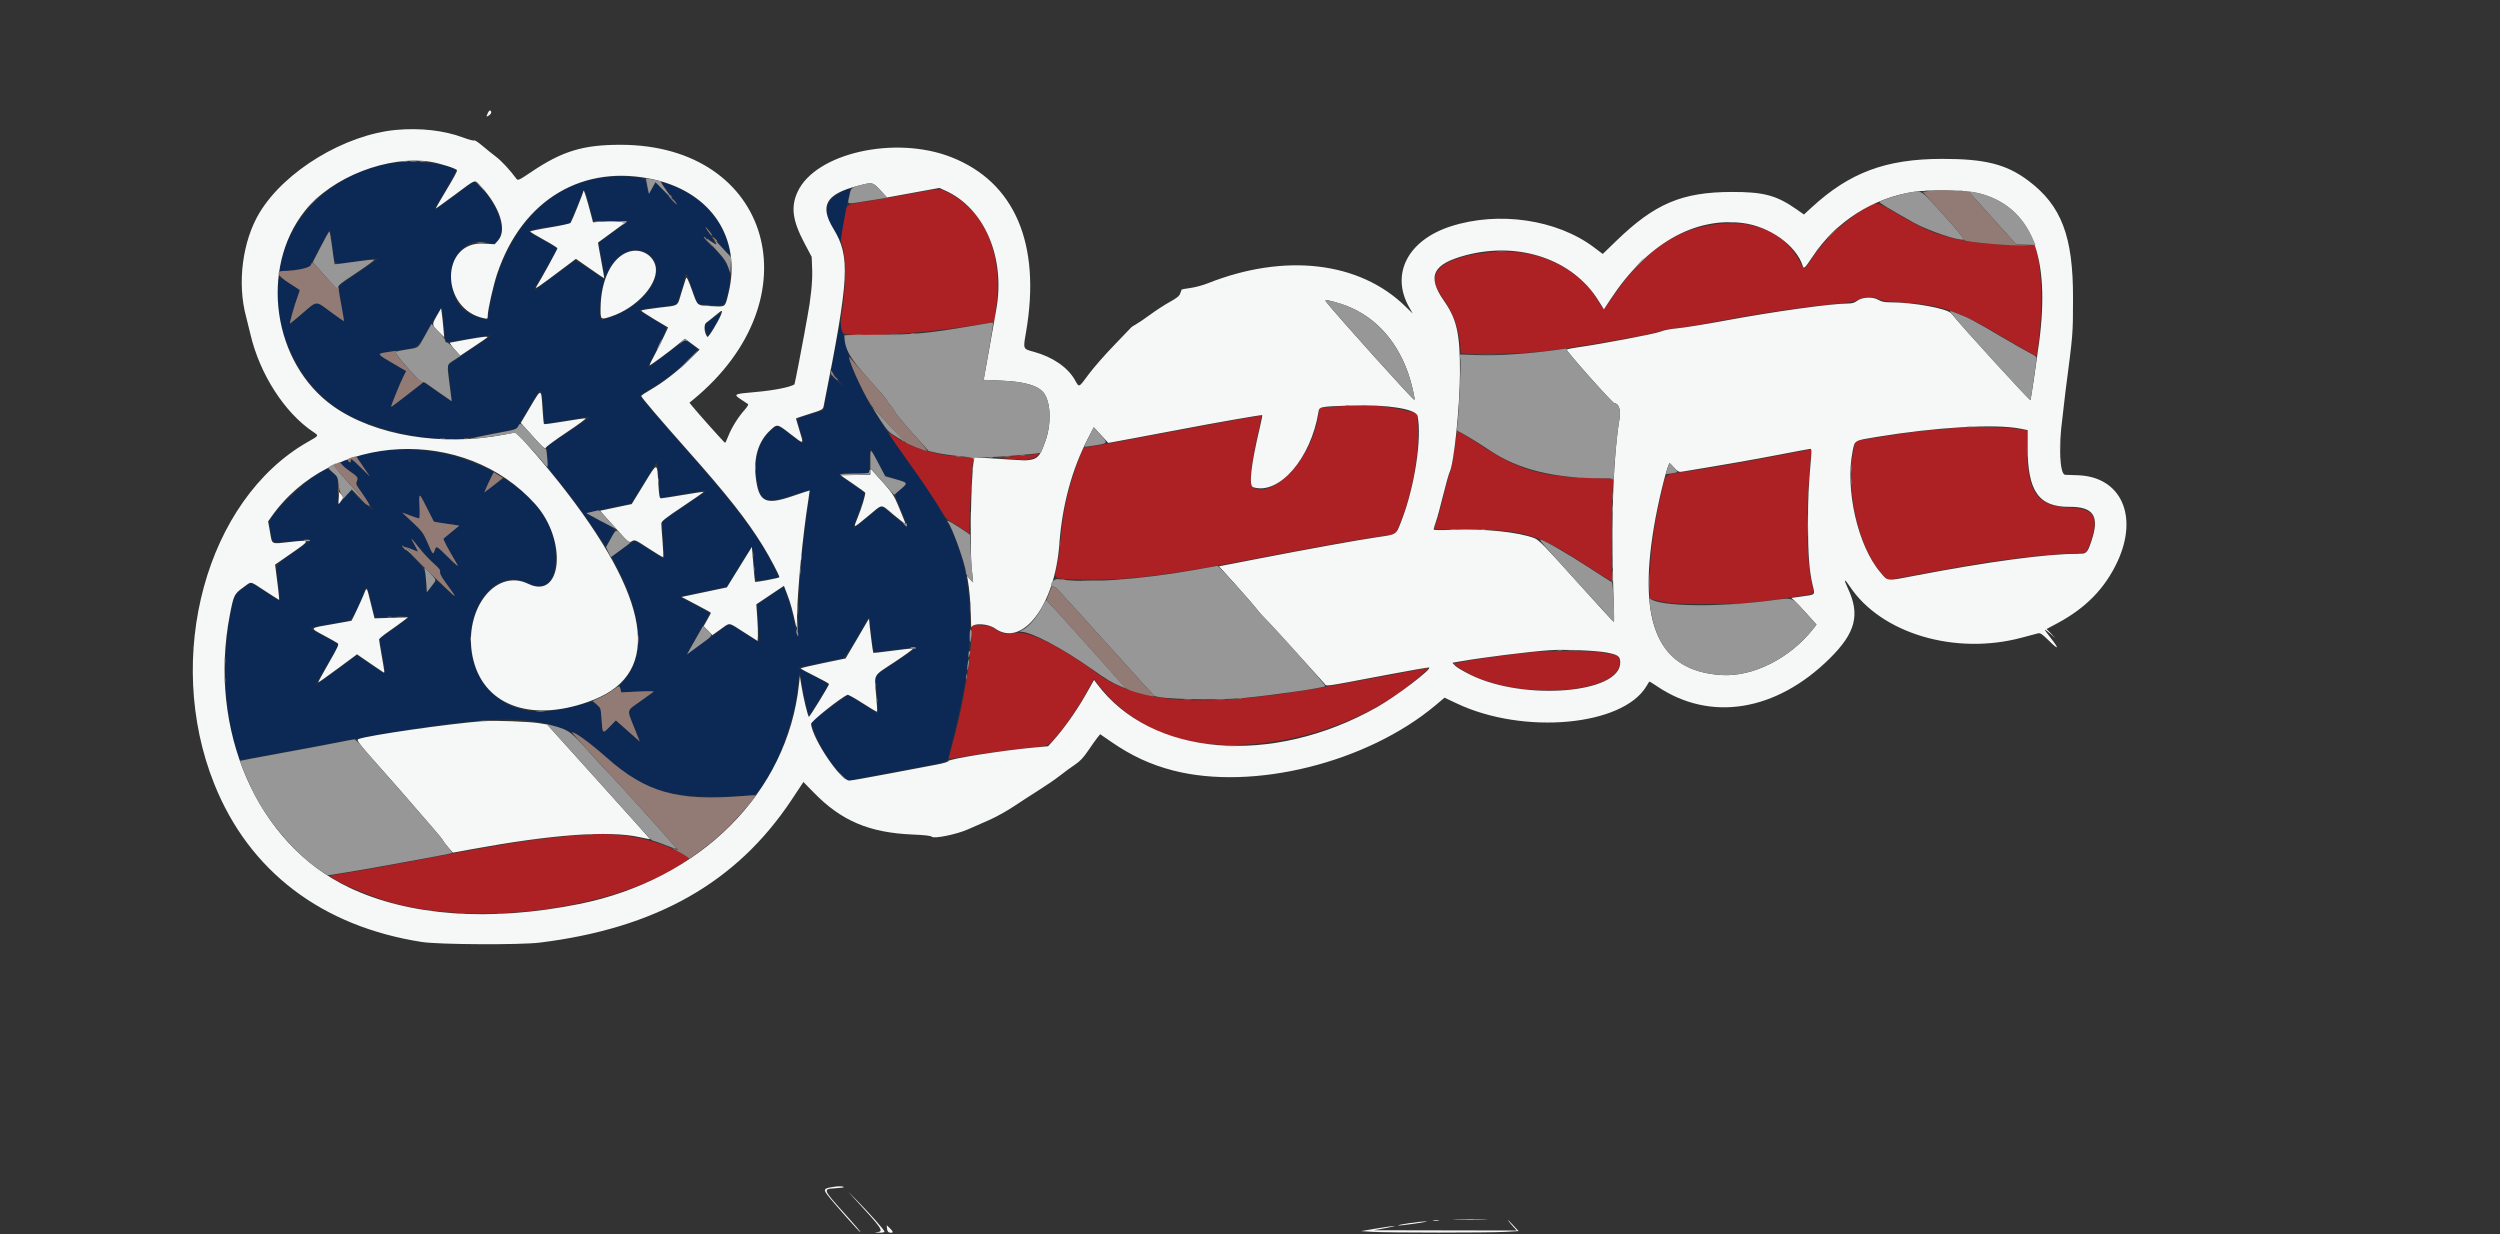 <?xml version="1.0" encoding="utf-8"?>
<svg xmlns="http://www.w3.org/2000/svg" xmlns:xlink="http://www.w3.org/1999/xlink" id="svg" version="1.1" width="400" height="197.449" viewBox="0, 0, 400,197.449">
  <rect x="0" y="0" width="400" height="197.449" fill="#333333" stroke="none"/>
  <g id="svgg">
    <path id="path0" stroke="none" fill="#ad2023" fill-rule="evenodd" d="M145.678 30.998 C 143.547 31.395,140.404 31.941,138.692 32.213 C 135.055 32.790,135.452 32.415,134.911 35.785 C 134.482 38.462,134.481 38.489,134.835 39.505 C 135.333 40.935,135.304 46.404,134.784 49.410 C 134.458 51.293,134.464 52.902,134.799 53.237 C 135.689 54.127,146.958 53.485,155.998 52.030 L 159.044 51.539 159.305 49.813 C 160.635 40.999,157.773 33.852,151.684 30.778 C 150.365 30.112,150.457 30.109,145.678 30.998 M298.819 33.119 C 295.513 34.904,291.836 38.312,289.844 41.436 C 288.598 43.392,288.763 43.359,287.955 41.807 C 285.947 37.954,281.990 35.710,277.202 35.712 C 269.487 35.714,263.491 39.402,258.005 47.520 C 256.462 49.804,256.635 49.736,255.850 48.367 C 253.796 44.781,250.192 42.116,245.698 40.861 C 240.937 39.530,232.932 40.534,230.544 42.761 C 229.103 44.105,229.214 45.381,230.991 47.898 C 232.707 50.329,233.679 53.379,233.723 56.471 C 233.728 56.836,243.424 56.656,246.953 56.224 C 253.100 55.473,264.808 53.436,265.741 52.956 C 266.046 52.799,267.109 52.600,268.103 52.515 C 269.097 52.430,271.016 52.142,272.367 51.875 C 279.915 50.384,287.913 49.156,293.399 48.647 C 296.038 48.402,296.804 48.264,297.357 47.938 C 298.212 47.434,299.691 47.406,300.585 47.877 C 301.045 48.119,301.945 48.253,303.900 48.369 C 310.645 48.770,313.182 49.622,320.453 53.933 C 324.531 56.351,325.933 57.110,325.933 56.900 C 325.933 56.801,326.072 55.543,326.242 54.104 C 326.845 49.010,326.673 43.109,325.837 40.151 L 325.570 39.206 322.462 39.178 C 317.380 39.131,313.528 38.582,309.997 37.401 C 308.186 36.796,306.781 36.090,302.922 33.848 C 300.253 32.297,300.320 32.309,298.819 33.119 M215.683 64.925 C 215.371 64.955,214.220 65.034,213.124 65.099 L 211.133 65.218 210.837 66.954 C 209.730 73.464,203.808 79.769,200.472 77.991 C 199.772 77.617,200.083 74.509,201.390 68.824 C 201.727 67.359,201.847 66.509,201.717 66.509 C 201.298 66.510,194.830 67.668,188.633 68.853 C 182.680 69.991,173.765 71.611,173.453 71.611 C 173.178 71.611,171.596 76.071,170.907 78.791 C 170.272 81.299,169.910 83.567,169.670 86.538 C 169.556 87.940,169.296 89.805,169.092 90.681 C 168.609 92.753,168.377 92.637,173.213 92.735 C 180.609 92.886,186.908 92.087,203.307 88.920 C 211.528 87.332,216.478 86.451,220.217 85.909 L 223.240 85.470 223.950 83.822 C 225.944 79.189,227.206 72.184,226.840 67.783 L 226.702 66.137 226.011 65.952 C 222.539 65.024,218.632 64.636,215.683 64.925 M314.880 68.320 C 308.236 68.812,306.575 69.002,300.681 69.939 L 296.875 70.545 296.558 72.015 C 295.146 78.546,297.597 88.537,301.528 92.274 L 302.096 92.815 307.732 91.761 C 319.225 89.611,323.517 89.036,332.019 88.507 L 333.854 88.393 334.259 87.323 C 335.989 82.759,335.326 81.424,331.233 81.229 C 325.986 80.978,324.414 78.892,324.345 72.086 L 324.313 68.877 322.997 68.649 C 321.613 68.409,316.488 68.201,314.880 68.320 M233.077 69.377 C 233.024 69.618,232.802 71.083,232.583 72.631 C 232.365 74.180,232.070 75.625,231.928 75.844 C 231.787 76.062,231.442 77.260,231.163 78.507 C 230.716 80.510,229.834 83.659,229.496 84.459 C 229.392 84.707,230.022 84.743,234.528 84.743 C 243.802 84.743,246.028 85.405,253.807 90.476 C 255.758 91.747,257.480 92.836,257.633 92.895 C 257.876 92.988,257.912 92.123,257.912 86.208 C 257.912 82.472,257.966 78.777,258.032 77.997 L 258.152 76.579 254.300 76.469 C 246.615 76.250,243.074 75.212,237.317 71.493 C 236.018 70.653,234.554 69.735,234.065 69.452 L 233.174 68.938 233.077 69.377 M142.095 69.287 C 142.099 69.370,143.608 71.535,145.449 74.099 C 147.289 76.663,149.369 79.724,150.070 80.901 C 151.179 82.765,151.464 83.109,152.273 83.563 C 152.784 83.850,153.635 84.375,154.163 84.731 L 155.125 85.378 155.128 83.832 C 155.131 82.154,155.424 76.434,155.609 74.427 L 155.725 73.181 153.677 73.069 C 149.646 72.848,145.692 71.608,142.891 69.687 C 142.449 69.384,142.091 69.204,142.095 69.287 M287.010 72.406 C 281.169 73.552,272.983 74.998,270.005 75.410 C 266.239 75.931,266.547 75.716,265.955 78.240 C 264.594 84.044,263.958 88.766,263.958 93.069 L 263.958 95.781 264.667 95.963 C 267.123 96.593,267.774 96.646,273.028 96.641 C 278.695 96.635,280.978 96.451,287.088 95.507 C 290.672 94.953,290.282 95.286,289.844 93.150 C 289.026 89.157,288.926 82.471,289.573 75.027 C 289.722 73.321,289.822 71.912,289.796 71.897 C 289.771 71.882,288.517 72.111,287.010 72.406 M164.856 72.756 C 164.232 72.839,162.659 72.976,161.360 73.060 L 158.999 73.214 160.416 73.332 C 163.830 73.618,165.263 73.539,165.837 73.034 C 166.129 72.777,166.282 72.576,166.179 72.586 C 166.075 72.597,165.479 72.673,164.856 72.756 M155.503 100.465 C 155.503 104.690,154.052 113.252,152.294 119.404 C 151.984 120.487,151.754 121.397,151.782 121.425 C 151.810 121.453,153.063 121.265,154.566 121.008 C 157.493 120.506,163.515 119.713,165.990 119.502 C 167.336 119.387,167.571 119.308,168.135 118.780 C 169.655 117.356,172.399 113.477,174.021 110.460 L 175.025 108.592 175.420 109.135 C 178.285 113.074,182.592 116.205,187.321 117.786 C 197.349 121.139,212.766 118.358,223.146 111.325 C 225.961 109.417,229.143 106.669,228.316 106.860 C 227.075 107.146,214.196 109.542,210.592 110.158 C 192.240 113.290,182.030 112.572,175.437 107.683 C 169.487 103.271,164.421 100.817,162.212 101.275 C 161.012 101.524,160.145 101.332,159.161 100.597 C 158.704 100.256,158.215 100.125,157.035 100.026 L 155.503 99.898 155.503 100.465 M245.347 104.326 C 241.342 104.674,232.593 105.965,232.593 106.207 C 232.593 106.430,234.912 107.826,236.146 108.345 C 245.278 112.189,259.870 110.519,259.150 105.713 C 259.014 104.809,259.160 104.875,256.212 104.380 C 254.422 104.080,248.511 104.051,245.347 104.326 M94.190 133.507 C 86.528 134.054,81.798 134.749,69.060 137.200 C 62.556 138.451,53.740 140.008,53.118 140.015 C 51.239 140.038,59.011 143.504,63.484 144.638 C 77.882 148.288,98.887 145.210,109.556 137.887 C 110.534 137.216,110.565 137.251,107.853 135.946 C 104.019 134.100,98.837 133.175,94.190 133.507"/>
    <path id="path1" stroke="none" fill="#0c2955" fill-rule="evenodd" d="M62.730 26.087 C 53.689 27.442,46.082 34.470,44.867 42.589 L 44.729 43.516 45.652 43.393 C 46.160 43.325,47.232 43.175,48.034 43.059 L 49.493 42.849 51.028 39.894 C 51.872 38.269,52.628 36.870,52.708 36.785 C 52.788 36.701,52.957 37.551,53.085 38.675 C 53.552 42.805,52.949 42.410,57.676 41.686 C 59.209 41.452,60.459 41.308,60.455 41.367 C 60.451 41.426,59.017 42.434,57.269 43.607 L 54.091 45.740 54.540 48.331 C 54.787 49.755,55.027 51.027,55.075 51.157 C 55.224 51.567,54.991 51.431,52.857 49.864 C 50.427 48.078,50.808 48.045,48.231 50.267 C 47.271 51.094,46.448 51.771,46.402 51.771 C 46.280 51.771,47.103 48.843,47.591 47.539 C 47.819 46.930,47.981 46.414,47.952 46.393 C 47.922 46.372,47.165 45.882,46.269 45.304 L 44.640 44.254 44.518 45.603 C 43.845 53.031,47.821 61.301,54.039 65.405 C 59.073 68.727,68.711 70.933,74.634 70.119 C 76.366 69.881,82.530 68.693,82.636 68.577 C 82.678 68.531,83.499 67.175,84.459 65.564 C 86.822 61.602,86.624 61.656,86.865 64.910 C 86.978 66.429,87.109 67.711,87.157 67.759 C 87.205 67.807,88.778 67.588,90.652 67.272 C 92.526 66.956,94.173 66.698,94.313 66.698 C 94.452 66.698,92.964 67.767,91.005 69.074 L 87.444 71.450 87.579 73.184 L 87.714 74.917 89.169 76.712 C 91.472 79.552,93.339 82.087,95.194 84.888 L 96.912 87.484 97.703 86.130 C 98.641 84.524,98.799 84.758,95.701 83.179 C 94.558 82.597,93.751 82.090,93.906 82.053 C 94.062 82.016,95.720 81.667,97.591 81.277 L 100.992 80.569 102.927 77.460 C 103.991 75.750,104.894 74.265,104.932 74.162 C 105.107 73.691,105.224 74.353,105.412 76.882 C 105.522 78.378,105.636 79.623,105.664 79.648 C 105.706 79.686,110.262 78.930,112.480 78.517 C 113.344 78.356,112.964 78.668,109.441 81.011 C 107.605 82.232,106.051 83.274,105.986 83.325 C 105.922 83.377,105.964 84.759,106.078 86.396 C 106.193 88.033,106.248 89.372,106.200 89.372 C 106.153 89.372,105.121 88.734,103.909 87.955 C 102.696 87.175,101.626 86.538,101.530 86.538 C 101.402 86.538,98.281 88.734,97.915 89.082 C 97.886 89.110,98.285 89.956,98.802 90.963 C 102.851 98.845,103.202 105.012,99.819 108.833 C 99.143 109.597,99.085 109.739,99.251 110.230 L 99.435 110.777 102.103 110.645 C 103.637 110.569,104.691 110.584,104.582 110.679 C 104.478 110.770,103.521 111.459,102.456 112.209 C 100.197 113.801,100.288 113.427,101.447 116.340 L 102.365 118.650 100.451 116.958 L 98.536 115.266 97.554 116.274 C 96.402 117.456,96.398 117.452,96.234 114.965 C 96.123 113.271,96.105 113.219,95.473 112.714 L 94.825 112.197 93.092 112.693 C 86.161 114.676,81.996 114.091,78.492 110.643 C 71.625 103.886,76.801 89.527,84.706 93.406 C 87.129 94.594,88.714 93.226,88.939 89.753 C 89.234 85.212,86.736 80.811,81.910 77.368 C 80.462 76.334,80.756 76.305,78.977 77.659 L 77.486 78.794 77.782 78.084 C 77.945 77.693,78.281 76.973,78.529 76.482 C 78.777 75.992,78.980 75.558,78.980 75.518 C 78.980 75.352,75.550 73.878,73.896 73.333 C 68.901 71.686,62.267 71.401,58.054 72.653 C 56.846 73.012,56.841 72.848,58.124 74.704 L 59.187 76.240 57.652 74.733 C 56.331 73.436,56.117 73.288,56.117 73.676 C 56.117 74.102,56.099 74.109,55.766 73.808 C 55.488 73.556,55.309 73.530,54.909 73.681 C 54.244 73.935,54.577 74.496,55.904 75.356 C 57.172 76.177,57.355 76.427,57.100 76.987 C 56.924 77.373,56.977 77.555,57.452 78.211 C 57.759 78.634,58.402 79.592,58.880 80.339 L 59.750 81.696 58.831 80.921 C 58.326 80.494,57.537 79.759,57.078 79.287 L 56.244 78.429 55.149 79.602 L 54.055 80.775 54.047 78.577 L 54.039 76.378 53.282 75.695 C 52.866 75.319,52.420 75.011,52.290 75.011 C 51.249 75.007,45.660 79.790,43.835 82.248 L 43.022 83.342 43.268 84.928 C 43.601 87.069,43.335 86.933,46.555 86.612 C 48.098 86.458,49.451 86.362,49.562 86.399 C 49.673 86.436,48.548 87.308,47.062 88.336 C 43.853 90.556,44.094 90.086,44.498 93.352 C 44.679 94.809,44.793 96.036,44.751 96.077 C 44.709 96.119,43.660 95.486,42.419 94.670 L 40.162 93.187 39.327 93.783 C 37.612 95.007,37.512 95.163,37.062 97.308 C 35.429 105.106,35.773 113.709,37.991 120.475 L 38.370 121.629 40.961 121.178 C 42.386 120.929,47.123 120.052,51.488 119.229 C 82.553 113.369,88.490 113.619,96.981 121.146 C 102.088 125.673,104.298 126.680,110.628 127.364 C 112.659 127.584,118.820 127.501,120.404 127.232 C 122.508 126.875,126.825 116.936,127.534 110.817 C 127.987 106.902,127.946 107.013,128.218 108.948 C 128.490 110.885,129.211 114.142,129.417 114.365 C 129.491 114.446,130.135 113.553,130.847 112.381 C 131.559 111.209,132.261 110.063,132.407 109.834 C 132.665 109.429,132.609 109.387,130.180 108.170 C 128.809 107.483,127.718 106.892,127.755 106.856 C 127.792 106.821,129.310 106.482,131.129 106.103 C 132.948 105.725,134.623 105.368,134.852 105.311 C 135.208 105.222,137.042 102.371,138.845 99.103 C 138.959 98.895,139.061 98.767,139.071 98.819 C 139.081 98.871,139.236 100.146,139.416 101.653 C 139.674 103.816,139.801 104.385,140.018 104.357 C 144.996 103.708,146.491 103.537,146.562 103.608 C 146.609 103.656,145.166 104.688,143.354 105.903 L 140.060 108.112 140.136 108.898 C 140.310 110.703,140.527 114.034,140.474 114.093 C 140.443 114.128,139.359 113.480,138.065 112.652 L 135.713 111.147 132.996 113.118 C 129.391 115.732,129.663 115.377,130.174 116.805 C 131.130 119.477,132.903 122.294,134.772 124.107 L 135.617 124.927 140.128 124.069 C 142.609 123.597,146.042 122.948,147.756 122.627 C 151.476 121.931,151.649 121.868,151.772 121.177 C 151.824 120.883,152.254 119.112,152.728 117.241 C 156.163 103.694,156.045 93.139,152.370 85.074 C 151.309 82.745,148.952 78.982,145.793 74.573 C 139.074 65.194,136.844 61.107,135.559 55.817 C 135.284 54.683,134.939 53.487,134.794 53.160 C 134.649 52.832,134.530 52.329,134.530 52.042 C 134.530 51.040,134.362 51.708,133.662 55.496 L 132.957 59.309 133.791 60.370 C 135.166 62.120,135.249 62.324,134.077 61.071 C 132.735 59.637,132.905 59.467,132.289 62.851 L 131.779 65.650 129.721 66.270 C 127.185 67.034,127.370 66.728,128.071 69.001 C 128.816 71.416,128.876 71.394,126.484 69.564 C 124.256 67.859,124.305 67.867,123.108 69.063 C 121.182 70.989,120.482 74.115,121.209 77.543 C 121.798 80.326,122.801 80.616,126.947 79.203 C 128.416 78.703,129.617 78.384,129.617 78.495 C 129.617 78.606,129.366 80.482,129.059 82.664 C 128.229 88.563,127.899 92.359,127.781 97.360 C 127.723 99.830,127.640 101.817,127.598 101.775 C 127.555 101.733,127.317 100.694,127.068 99.467 C 126.819 98.240,126.346 96.490,126.017 95.577 L 125.419 93.918 124.920 94.184 C 124.646 94.330,123.753 94.918,122.936 95.492 C 122.119 96.065,121.368 96.562,121.267 96.595 C 121.150 96.635,121.162 97.732,121.302 99.645 C 121.422 101.289,121.490 102.664,121.454 102.700 C 121.417 102.737,120.337 102.093,119.052 101.271 L 116.718 99.775 116.224 100.132 C 115.952 100.329,114.454 101.425,112.896 102.567 C 111.337 103.710,110.035 104.619,110.004 104.587 C 109.972 104.555,110.758 103.118,111.751 101.393 C 112.744 99.668,113.555 98.192,113.554 98.113 C 113.552 98.034,112.492 97.420,111.199 96.749 C 109.905 96.079,108.870 95.507,108.898 95.480 C 108.926 95.452,110.597 95.084,112.612 94.662 C 114.627 94.241,116.289 93.877,116.305 93.854 C 116.321 93.831,117.211 92.380,118.282 90.630 C 120.475 87.049,120.445 87.057,120.627 89.939 C 120.814 92.924,120.844 93.018,121.559 92.892 C 121.886 92.834,122.727 92.690,123.428 92.572 L 124.702 92.357 123.750 90.504 C 121.198 85.536,117.609 80.780,109.550 71.687 C 105.469 67.083,102.405 63.485,102.415 63.309 C 102.418 63.250,103.047 62.846,103.811 62.409 C 105.778 61.287,108.685 59.039,110.337 57.363 C 111.915 55.763,111.918 56.015,110.313 54.878 L 109.619 54.386 106.751 56.574 C 105.173 57.778,103.822 58.762,103.748 58.762 C 103.675 58.762,104.329 57.348,105.203 55.620 C 106.447 53.160,106.736 52.442,106.537 52.313 C 106.397 52.222,105.410 51.629,104.344 50.994 C 103.277 50.358,102.364 49.773,102.315 49.693 C 102.219 49.539,104.221 49.212,106.520 49.006 C 107.274 48.938,108.011 48.789,108.157 48.674 C 108.444 48.449,109.321 45.814,109.517 44.586 C 109.644 43.792,109.855 43.618,110.026 44.166 C 110.082 44.348,110.465 45.432,110.877 46.575 L 111.625 48.654 113.671 48.792 C 116.063 48.953,115.900 49.052,116.403 47.135 C 117.280 43.794,116.863 42.404,114.144 39.607 C 112.488 37.904,112.385 37.599,113.804 38.593 C 114.586 39.141,114.556 38.970,113.614 37.506 C 112.597 35.925,112.813 36.129,114.851 38.676 C 116.953 41.303,117.059 41.327,116.469 39.045 C 115.353 34.729,111.773 31.105,107.004 29.464 C 105.620 28.988,105.621 28.959,106.969 30.813 C 107.606 31.688,108.213 32.532,108.319 32.688 C 108.424 32.844,107.707 32.127,106.726 31.095 L 104.941 29.220 104.406 30.131 C 103.806 31.155,103.671 31.080,103.459 29.608 C 103.299 28.505,103.165 28.439,100.709 28.261 C 89.072 27.421,80.149 36.131,78.142 50.288 L 78.018 51.166 77.098 50.923 C 73.935 50.089,72.465 48.258,72.233 44.865 C 71.949 40.707,74.933 37.748,78.245 38.902 C 79.006 39.167,79.540 38.866,79.991 37.917 C 80.829 36.149,79.433 32.589,76.853 29.920 L 75.913 28.948 72.770 31.274 C 71.041 32.554,69.599 33.573,69.565 33.539 C 69.530 33.505,70.317 32.091,71.312 30.398 C 72.306 28.705,73.057 27.263,72.980 27.193 C 71.896 26.217,66.065 25.588,62.730 26.087 M134.761 30.647 C 132.350 31.844,131.663 33.425,132.717 35.352 C 132.968 35.809,133.462 36.714,133.815 37.362 L 134.458 38.542 134.950 35.756 C 135.221 34.225,135.579 32.382,135.746 31.661 C 136.142 29.956,136.145 29.960,134.761 30.647 M94.286 32.857 L 94.940 35.323 97.682 35.375 L 100.425 35.427 98.158 37.109 C 96.911 38.034,95.865 38.810,95.834 38.834 C 95.804 38.858,95.995 40.049,96.260 41.482 C 96.524 42.914,96.742 44.179,96.743 44.292 C 96.744 44.404,96.957 44.041,97.216 43.483 C 98.582 40.549,101.270 39.257,103.444 40.489 C 106.448 42.190,105.046 46.495,100.538 49.411 C 99.234 50.254,96.503 51.313,96.167 51.106 C 95.881 50.929,95.984 47.867,96.331 46.197 L 96.646 44.686 94.411 43.125 C 93.111 42.217,92.084 41.622,91.955 41.701 C 91.833 41.776,90.416 42.823,88.805 44.027 C 87.194 45.232,85.761 46.287,85.621 46.372 C 85.313 46.559,85.398 46.385,86.822 43.930 C 87.364 42.995,88.120 41.662,88.503 40.969 L 89.198 39.709 86.970 38.452 C 85.745 37.760,84.672 37.126,84.586 37.042 C 84.420 36.881,86.698 36.414,89.433 36.050 L 91.101 35.828 91.648 34.621 C 91.950 33.957,92.467 32.701,92.797 31.830 C 93.536 29.884,93.490 29.853,94.286 32.857 M71.025 52.144 C 71.150 53.544,71.277 54.712,71.306 54.741 C 71.334 54.770,72.905 54.539,74.795 54.227 C 76.686 53.916,78.336 53.661,78.464 53.661 C 78.591 53.661,77.108 54.719,75.169 56.013 L 71.644 58.365 71.725 59.083 C 71.769 59.478,71.926 60.778,72.074 61.971 C 72.221 63.165,72.315 64.167,72.283 64.200 C 72.251 64.232,71.233 63.565,70.021 62.718 L 67.818 61.177 67.116 61.669 C 66.730 61.940,65.564 62.833,64.525 63.654 C 63.486 64.474,62.611 65.123,62.581 65.095 C 62.500 65.022,63.983 61.343,64.521 60.282 L 64.981 59.375 62.816 58.108 C 61.626 57.411,60.652 56.780,60.652 56.706 C 60.652 56.632,61.906 56.373,63.439 56.131 C 67.155 55.544,66.737 55.846,68.774 52.268 C 69.780 50.501,70.611 49.234,70.678 49.365 C 70.743 49.494,70.899 50.744,71.025 52.144 M113.913 51.052 L 112.663 52.007 112.922 52.866 C 113.064 53.339,113.210 53.754,113.246 53.790 C 113.324 53.869,114.487 51.989,115.049 50.874 C 115.560 49.861,115.448 49.878,113.913 51.052 M140.788 74.499 C 141.215 75.352,141.585 76.074,141.611 76.103 C 141.636 76.131,142.276 76.326,143.034 76.536 C 145.356 77.180,145.361 77.188,144.208 78.221 C 143.017 79.287,143.020 78.954,144.181 81.660 C 145.420 84.546,145.384 84.575,143.040 82.594 L 141.063 80.924 138.893 82.691 C 137.699 83.664,136.665 84.459,136.595 84.459 C 136.526 84.459,136.833 83.503,137.278 82.333 C 137.723 81.164,138.145 79.899,138.215 79.522 L 138.343 78.836 136.345 77.443 C 133.867 75.717,133.857 75.768,136.677 75.768 L 139.013 75.768 139.134 74.891 C 139.200 74.409,139.254 73.495,139.254 72.860 L 139.255 71.705 139.633 72.326 C 139.841 72.667,140.361 73.645,140.788 74.499 M68.324 81.294 C 68.909 82.463,69.401 83.437,69.420 83.459 C 69.438 83.480,70.087 83.592,70.862 83.707 C 71.638 83.822,72.548 83.957,72.886 84.007 L 73.499 84.098 72.319 85.064 C 71.670 85.595,71.071 86.088,70.988 86.160 C 70.859 86.271,71.469 87.435,73.167 90.316 C 73.441 90.782,73.030 90.461,71.777 89.230 C 69.749 87.238,69.830 87.279,69.541 88.096 C 69.283 88.828,69.248 88.785,68.278 86.538 C 67.750 85.316,67.436 84.905,66.001 83.559 L 64.336 81.998 65.616 82.473 C 66.320 82.734,66.966 82.948,67.052 82.948 C 67.137 82.948,67.167 82.097,67.117 81.058 C 67.003 78.700,67.030 78.705,68.324 81.294 M67.065 87.657 C 67.712 88.480,68.751 89.597,69.374 90.139 C 70.223 90.877,70.483 91.218,70.411 91.495 C 70.345 91.744,70.638 92.309,71.303 93.217 C 73.187 95.789,73.217 95.927,71.535 94.284 C 70.030 92.815,69.873 92.709,69.684 93.042 C 69.569 93.243,69.194 93.710,68.848 94.082 L 68.220 94.757 68.215 93.922 C 68.199 91.390,67.949 90.836,65.983 88.991 C 64.988 88.057,64.233 87.293,64.306 87.293 C 64.379 87.293,64.961 87.506,65.601 87.766 C 66.240 88.026,66.799 88.238,66.843 88.238 C 66.887 88.238,66.659 87.770,66.337 87.199 C 65.553 85.810,65.672 85.885,67.065 87.657 M59.455 96.584 L 59.989 98.816 62.682 98.694 C 64.255 98.622,65.374 98.643,65.372 98.743 C 65.370 98.837,64.320 99.656,63.038 100.563 L 60.708 102.212 61.144 104.625 C 61.801 108.262,61.953 108.115,59.357 106.349 L 57.117 104.826 53.877 107.207 C 52.094 108.517,50.600 109.589,50.556 109.589 C 50.512 109.589,51.318 108.128,52.347 106.342 L 54.219 103.096 53.515 102.696 C 53.128 102.476,52.109 101.923,51.252 101.466 C 50.394 101.009,49.693 100.580,49.693 100.512 C 49.693 100.397,53.115 99.745,55.231 99.456 C 56.277 99.313,56.875 98.343,58.418 94.291 C 58.673 93.621,58.829 93.966,59.455 96.584"/>
    <path id="path2" stroke="none" fill="#f6f7f7" fill-rule="evenodd" d="M78.063 18.059 C 77.769 18.703,77.786 18.746,78.224 18.473 C 78.617 18.227,78.719 17.856,78.440 17.684 C 78.352 17.629,78.182 17.798,78.063 18.059 M63.392 20.784 C 55.165 21.538,45.567 27.349,41.536 34.016 C 38.785 38.566,37.914 45.346,39.390 50.732 C 39.532 51.252,39.837 52.485,40.067 53.472 C 41.551 59.846,45.537 66.048,50.118 69.109 C 51.039 69.724,51.066 69.674,49.258 70.701 C 33.005 79.941,26.127 105.111,34.294 125.464 C 39.893 139.418,51.499 148.237,67.532 150.722 C 70.227 151.140,83.201 151.206,86.349 150.818 C 104.955 148.526,117.870 141.208,126.648 127.983 L 128.548 125.121 130.264 126.873 C 134.646 131.349,139.106 133.233,146.010 133.523 C 147.908 133.603,148.957 133.722,149.083 133.874 C 149.392 134.245,153.030 133.511,154.842 132.711 C 155.673 132.344,157.220 131.664,158.280 131.201 C 159.340 130.737,161.126 129.744,162.248 128.994 C 163.371 128.244,165.224 127.042,166.368 126.322 C 167.511 125.602,168.999 124.575,169.674 124.040 C 170.350 123.505,171.391 122.744,171.989 122.347 C 172.788 121.818,173.352 121.220,174.112 120.096 C 174.681 119.253,175.345 118.319,175.587 118.020 L 176.027 117.475 177.810 118.703 C 181.048 120.932,184.094 122.344,187.662 123.269 C 200.465 126.588,218.772 122.033,229.733 112.801 L 231.125 111.629 233.134 112.576 C 243.797 117.602,259.598 116.164,263.412 109.821 C 263.645 109.434,263.856 109.088,263.882 109.053 C 263.908 109.017,264.457 109.347,265.102 109.785 C 273.605 115.559,284.168 113.861,292.771 105.338 C 296.902 101.245,297.647 98.353,295.658 94.131 C 294.939 92.604,295.072 92.474,295.969 93.825 C 300.978 101.370,312.858 104.899,323.530 102.011 C 324.696 101.696,325.848 101.390,326.092 101.331 C 326.451 101.245,326.777 101.466,327.839 102.520 C 329.415 104.084,329.526 103.879,328.095 102.050 C 326.909 100.535,326.902 100.403,328.058 101.405 L 328.862 102.102 328.161 101.369 L 327.461 100.637 329.201 99.707 C 333.723 97.290,336.791 94.144,338.780 89.887 C 342.214 82.535,339.350 76.267,332.452 76.039 C 331.516 76.008,330.609 75.976,330.435 75.969 C 329.561 75.934,329.347 71.437,329.999 66.793 C 330.043 66.481,330.129 65.716,330.191 65.092 C 330.254 64.469,330.382 63.363,330.477 62.636 C 331.703 53.209,331.672 53.601,331.684 47.709 C 331.705 37.813,329.837 32.896,324.546 28.918 C 321.031 26.275,317.612 25.410,310.723 25.420 C 301.737 25.433,295.925 27.600,289.854 33.199 L 288.635 34.323 287.456 33.499 C 284.243 31.252,282.193 30.702,277.090 30.713 C 269.096 30.731,264.768 32.568,258.568 38.575 L 256.441 40.635 255.051 39.586 C 249.128 35.115,239.784 33.741,232.121 36.215 C 225.262 38.429,222.470 43.829,225.447 49.125 L 226.032 50.165 224.814 48.980 C 217.474 41.835,205.514 40.455,193.230 45.334 C 192.466 45.638,191.224 45.971,190.470 46.076 C 189.716 46.181,189.082 46.293,189.062 46.326 C 189.042 46.359,188.944 46.633,188.845 46.935 C 188.707 47.351,188.304 47.681,187.167 48.309 C 186.344 48.764,184.941 49.674,184.049 50.331 C 183.157 50.988,182.130 51.688,181.767 51.885 C 181.403 52.082,181.062 52.301,181.008 52.372 C 180.955 52.442,179.722 53.726,178.269 55.226 C 176.815 56.725,174.988 58.811,174.209 59.860 C 172.541 62.105,172.690 62.043,171.984 60.794 C 170.850 58.787,168.454 57.133,165.495 56.313 C 163.627 55.795,163.685 55.934,164.165 53.146 C 166.598 39.021,162.372 29.134,152.197 25.144 C 143.199 21.617,130.448 24.503,127.606 30.710 C 126.504 33.119,126.799 35.302,128.719 38.923 L 129.871 41.096 129.949 43.174 C 130.020 45.034,129.718 47.941,129.151 50.874 C 129.096 51.160,129.017 51.585,128.975 51.819 C 128.934 52.052,128.801 52.796,128.681 53.472 C 128.275 55.759,127.158 61.474,127.112 61.503 C 126.391 61.958,123.779 62.472,120.926 62.720 C 117.306 63.035,117.260 63.062,118.719 64.013 C 119.151 64.295,119.585 64.583,119.683 64.653 C 119.782 64.723,119.542 65.134,119.150 65.568 C 118.140 66.686,117.051 68.428,116.544 69.735 C 116.305 70.351,116.064 70.855,116.009 70.855 C 115.910 70.855,111.405 65.813,110.681 64.893 L 110.317 64.430 110.945 63.913 C 130.511 47.816,123.467 23.188,99.291 23.166 C 93.299 23.161,89.977 24.170,85.032 27.496 C 83.007 28.858,82.860 28.925,82.622 28.597 C 81.669 27.282,80.246 25.746,79.365 25.081 C 78.794 24.650,77.799 23.849,77.152 23.300 C 76.504 22.751,75.929 22.376,75.873 22.468 C 75.816 22.559,75.023 22.352,74.110 22.008 C 71.090 20.872,67.234 20.431,63.392 20.784 M68.955 25.897 C 70.440 26.138,73.122 27.004,73.122 27.243 C 73.122 27.501,72.675 28.322,71.122 30.915 C 70.351 32.200,69.721 33.293,69.721 33.344 C 69.721 33.394,71.091 32.417,72.765 31.172 C 76.309 28.537,75.879 28.678,76.931 29.806 C 79.965 33.061,81.165 36.794,79.710 38.450 L 79.157 39.081 77.410 38.977 C 70.403 38.559,70.413 49.457,77.421 50.918 C 77.999 51.038,78.035 51.014,78.036 50.511 C 78.039 49.597,78.925 45.660,79.544 43.814 C 83.534 31.902,93.365 26.065,104.865 28.779 C 113.913 30.914,118.645 38.204,116.579 46.824 C 116.008 49.203,116.134 49.093,114.082 48.998 C 111.416 48.873,111.671 49.066,110.729 46.455 C 110.105 44.724,109.862 44.239,109.755 44.512 C 109.676 44.711,109.351 45.742,109.031 46.802 C 108.335 49.113,108.751 48.836,105.382 49.231 C 103.851 49.411,102.598 49.621,102.598 49.698 C 102.598 49.775,103.565 50.413,104.746 51.116 L 106.894 52.394 106.176 53.925 C 105.781 54.767,105.114 56.094,104.694 56.873 C 104.274 57.652,103.928 58.357,103.926 58.439 C 103.921 58.590,107.052 56.286,108.692 54.933 L 109.590 54.191 110.763 55.063 L 111.936 55.935 110.243 57.600 C 108.351 59.462,106.022 61.254,103.974 62.424 C 103.224 62.852,102.607 63.274,102.604 63.362 C 102.596 63.562,105.526 67.003,109.869 71.894 C 116.448 79.305,119.456 83.120,122.100 87.406 C 123.159 89.123,124.705 92.059,124.705 92.353 C 124.705 92.486,120.914 93.202,120.803 93.091 C 120.781 93.069,120.660 91.804,120.533 90.278 L 120.303 87.505 118.300 90.747 L 116.297 93.988 112.675 94.750 L 109.054 95.513 111.399 96.741 C 112.690 97.416,113.745 98.004,113.745 98.048 C 113.746 98.092,113.484 98.591,113.164 99.158 L 112.582 100.189 113.281 100.905 L 113.979 101.620 115.280 100.692 C 116.868 99.559,116.450 99.507,119.036 101.161 L 121.209 102.550 121.261 101.771 C 121.289 101.343,121.244 100.025,121.161 98.842 L 121.009 96.693 123.220 95.211 L 125.432 93.729 125.990 95.189 C 126.488 96.495,126.802 97.628,127.335 100.047 C 127.471 100.665,127.505 100.439,127.520 98.819 C 127.559 94.768,128.454 85.446,129.315 80.113 C 129.457 79.230,129.562 78.494,129.548 78.478 C 129.534 78.461,128.290 78.870,126.783 79.385 C 122.441 80.870,121.403 80.340,120.923 76.393 C 120.541 73.256,121.334 70.628,123.183 68.898 C 124.383 67.777,124.311 67.765,126.486 69.451 C 128.690 71.161,128.629 71.185,127.919 68.877 C 127.606 67.861,127.350 67.000,127.350 66.965 C 127.350 66.929,128.322 66.597,129.509 66.226 C 131.486 65.609,131.677 65.509,131.771 65.039 C 135.891 44.359,136.072 41.095,133.354 36.618 C 131.091 32.889,132.133 31.050,137.254 29.735 C 139.641 29.122,139.624 29.119,140.850 30.442 L 141.920 31.598 146.113 30.834 L 150.307 30.069 151.293 30.515 C 157.518 33.330,160.883 41.201,159.409 49.504 C 159.252 50.387,158.780 53.023,158.359 55.361 C 157.939 57.700,157.548 59.877,157.490 60.199 L 157.386 60.786 160.176 60.898 C 164.038 61.055,166.267 61.733,167.100 63.005 C 168.161 64.623,168.220 67.952,167.236 70.648 C 166.104 73.749,165.961 73.818,161.361 73.516 C 159.542 73.397,157.567 73.267,156.973 73.229 L 155.891 73.159 155.795 73.755 C 155.354 76.470,155.151 87.984,155.489 91.072 C 155.744 93.399,155.755 93.336,155.198 92.678 L 154.718 92.111 154.824 92.678 C 155.101 94.174,155.317 96.653,155.340 98.625 C 155.354 99.823,155.402 100.612,155.447 100.378 C 155.590 99.638,158.089 99.751,159.197 100.547 C 163.575 103.690,168.785 96.856,169.498 87.034 C 169.944 80.898,171.513 75.083,174.036 70.223 L 175.002 68.363 176.164 69.615 L 177.326 70.868 181.483 70.100 C 183.769 69.678,187.213 69.030,189.136 68.660 C 194.191 67.686,201.878 66.343,201.956 66.419 C 201.993 66.456,201.806 67.404,201.541 68.528 C 200.154 74.404,199.785 77.721,200.493 77.949 C 204.616 79.274,209.773 73.341,210.954 65.915 C 211.090 65.058,211.107 65.055,216.249 64.883 C 221.923 64.695,226.587 65.435,226.812 66.559 C 227.528 70.138,226.341 77.891,224.254 83.262 C 223.327 85.647,223.578 85.476,220.312 85.957 C 217.085 86.433,209.586 87.790,201.108 89.432 L 195.036 90.609 197.676 93.533 C 199.127 95.141,200.638 96.882,201.033 97.402 C 201.428 97.922,202.027 98.602,202.364 98.914 C 202.701 99.225,204.892 101.606,207.233 104.204 C 209.574 106.802,211.668 109.118,211.888 109.351 C 212.350 109.842,211.177 110.004,221.981 107.961 C 225.549 107.286,228.550 106.761,228.651 106.795 C 229.215 106.983,223.427 111.394,220.312 113.150 C 203.438 122.662,184.192 121.061,175.523 109.425 L 175.048 108.788 173.637 111.281 C 172.251 113.729,170.105 116.749,168.501 118.510 L 167.690 119.400 165.423 119.605 C 160.415 120.060,151.724 121.436,151.724 121.776 C 151.724 121.898,150.930 122.137,149.882 122.331 C 148.869 122.519,145.420 123.172,142.218 123.783 C 139.015 124.394,136.167 124.894,135.888 124.894 C 134.492 124.894,130.058 118.337,129.764 115.840 C 129.718 115.448,134.419 111.683,135.596 111.170 C 135.714 111.118,136.808 111.723,138.027 112.515 C 139.246 113.306,140.280 113.916,140.325 113.871 C 140.370 113.826,140.318 112.781,140.210 111.548 C 139.870 107.671,139.544 108.296,143.151 105.911 C 144.874 104.772,146.189 103.808,146.073 103.769 C 145.957 103.730,144.497 103.885,142.829 104.112 C 141.160 104.339,139.761 104.491,139.719 104.449 C 139.649 104.379,139.077 99.817,139.061 99.197 C 139.055 98.998,138.991 99.026,138.845 99.291 C 138.730 99.499,137.884 100.948,136.965 102.512 L 135.293 105.354 131.700 106.098 C 129.723 106.507,128.106 106.889,128.106 106.946 C 128.106 107.004,129.126 107.555,130.373 108.172 C 131.620 108.789,132.641 109.361,132.641 109.445 C 132.641 109.683,129.573 114.691,129.428 114.691 C 129.268 114.691,128.538 111.663,128.215 109.656 L 127.976 108.172 127.836 109.495 C 126.000 126.818,112.074 140.739,92.681 144.639 C 78.368 147.516,65.468 146.585,55.800 141.976 C 41.142 134.989,33.206 116.792,36.776 98.359 C 37.385 95.217,37.469 95.044,38.876 94.015 C 40.317 92.961,39.865 92.891,42.437 94.568 C 43.632 95.347,44.634 95.985,44.664 95.985 C 44.715 95.985,44.352 92.751,44.119 91.133 L 44.006 90.344 46.683 88.488 C 49.731 86.375,49.729 86.355,46.450 86.712 C 43.281 87.056,43.570 87.193,43.208 85.175 L 42.895 83.434 43.360 82.766 C 52.863 69.119,74.346 68.058,85.651 80.676 C 90.806 86.430,89.956 96.049,84.525 93.416 C 79.045 90.759,73.817 98.088,75.763 105.697 C 77.673 113.167,85.514 115.712,95.015 111.948 C 106.048 107.578,104.129 95.689,89.393 77.113 C 87.254 74.416,83.905 70.520,83.015 69.691 L 82.475 69.189 80.680 69.536 C 70.684 71.470,59.968 69.697,53.335 65.014 C 43.640 58.168,41.437 42.958,48.802 33.715 C 53.110 28.308,62.166 24.796,68.955 25.897 M93.340 30.592 C 93.340 30.828,91.564 35.235,91.302 35.651 C 91.224 35.774,89.738 36.104,87.999 36.385 C 86.260 36.666,84.837 36.961,84.837 37.040 C 84.837 37.120,85.815 37.716,87.010 38.364 C 88.205 39.013,89.183 39.631,89.183 39.737 C 89.183 39.915,86.471 44.857,85.800 45.901 C 85.500 46.367,86.301 45.816,90.334 42.776 L 92.146 41.411 94.396 42.981 C 95.634 43.845,96.661 44.538,96.680 44.522 C 96.698 44.506,96.475 43.218,96.183 41.661 C 95.890 40.103,95.663 38.821,95.677 38.812 C 95.690 38.803,96.678 38.080,97.871 37.206 L 100.041 35.616 99.099 35.486 C 98.581 35.414,97.420 35.404,96.518 35.462 L 94.878 35.569 94.666 34.742 C 93.899 31.760,93.340 30.011,93.340 30.592 M316.746 30.961 C 325.035 33.193,328.106 40.929,326.244 54.889 C 325.848 57.858,324.970 63.744,324.883 64.016 C 324.820 64.211,313.740 52.078,312.234 50.165 C 311.604 49.365,306.148 48.370,302.387 48.370 C 301.520 48.370,301.021 48.263,300.524 47.970 C 299.626 47.440,297.906 47.528,297.123 48.144 C 296.761 48.429,296.334 48.559,295.765 48.559 C 293.046 48.559,283.913 49.827,275.888 51.319 C 272.808 51.892,269.438 52.435,268.399 52.526 C 267.266 52.625,266.169 52.840,265.659 53.063 C 264.888 53.400,256.391 55.012,252.433 55.571 C 251.549 55.696,250.757 55.859,250.671 55.934 C 250.504 56.080,258.010 64.525,258.306 64.525 C 258.993 64.525,259.360 65.616,259.127 66.964 C 258.187 72.383,257.775 82.623,258.089 92.754 C 258.203 96.433,258.265 99.474,258.228 99.511 C 258.190 99.549,255.504 96.624,252.260 93.012 C 247.238 87.421,246.236 86.394,245.524 86.116 C 243.015 85.135,237.433 84.558,232.452 84.766 C 230.457 84.849,229.381 84.828,229.381 84.706 C 229.381 84.603,229.556 84.016,229.771 83.402 C 229.985 82.788,230.502 80.887,230.920 79.176 C 231.338 77.466,231.791 75.851,231.927 75.586 C 232.620 74.241,233.570 65.177,233.591 59.707 C 233.616 53.382,233.103 51.083,230.991 48.063 C 228.277 44.180,229.248 42.220,234.575 40.825 C 243.103 38.591,251.651 41.518,255.735 48.071 L 256.623 49.495 257.709 47.846 C 263.508 39.039,271.082 34.690,278.878 35.690 C 283.155 36.238,287.402 39.283,288.436 42.542 C 288.611 43.092,288.749 42.960,290.055 41.001 C 293.743 35.470,299.649 31.692,306.152 30.704 C 308.838 30.295,314.812 30.441,316.746 30.961 M100.472 40.326 C 97.893 41.247,96.146 44.810,96.097 49.251 C 96.075 51.165,96.089 51.178,97.655 50.674 C 101.992 49.277,105.587 45.192,104.859 42.488 C 104.362 40.643,102.355 39.654,100.472 40.326 M214.436 48.584 C 219.484 50.158,223.265 54.006,225.273 59.613 C 225.808 61.106,226.451 63.834,226.303 63.982 C 226.172 64.113,213.855 50.427,212.189 48.299 C 211.857 47.874,212.367 47.938,214.436 48.584 M69.865 50.565 C 69.066 51.966,69.075 52.019,70.284 53.188 L 71.066 53.944 70.934 52.433 C 70.862 51.601,70.750 50.562,70.687 50.124 L 70.572 49.327 69.865 50.565 M115.345 50.402 C 114.836 51.619,113.324 54.071,113.182 53.910 C 112.670 53.329,112.563 51.936,113.006 51.626 C 113.252 51.453,113.881 50.954,114.403 50.516 C 115.583 49.526,115.717 49.510,115.345 50.402 M74.672 54.330 C 73.289 54.572,72.086 54.796,71.998 54.829 C 71.910 54.862,72.242 55.346,72.736 55.904 L 73.634 56.918 75.693 55.548 C 76.825 54.795,77.832 54.104,77.931 54.014 C 78.199 53.769,77.475 53.839,74.672 54.330 M84.871 65.058 L 83.326 67.667 85.261 69.821 C 86.788 71.522,87.221 71.906,87.317 71.646 C 87.384 71.465,88.908 70.342,90.702 69.149 C 92.497 67.957,93.846 66.960,93.700 66.935 C 93.554 66.909,92.007 67.130,90.263 67.426 C 88.519 67.722,87.060 67.913,87.022 67.851 C 86.984 67.788,86.890 66.763,86.813 65.572 C 86.584 62.032,86.651 62.050,84.871 65.058 M323.240 68.584 L 324.421 68.817 324.421 71.614 C 324.421 78.611,326.192 81.122,331.104 81.093 C 334.988 81.070,335.971 82.586,334.634 86.538 C 333.947 88.567,333.892 88.616,332.286 88.616 C 327.389 88.616,318.025 89.877,306.471 92.093 C 301.682 93.012,302.112 93.053,300.839 91.554 C 297.246 87.326,295.187 78.281,296.425 72.165 C 296.779 70.416,296.616 70.512,300.254 69.913 C 309.860 68.334,319.223 67.792,323.240 68.584 M289.767 73.264 C 289.349 78.100,289.283 79.522,289.280 83.743 C 289.277 88.659,289.480 91.349,290.025 93.638 C 290.409 95.251,290.542 95.117,288.231 95.441 L 286.607 95.668 287.062 96.062 C 287.312 96.280,288.219 97.241,289.079 98.199 L 290.642 99.940 290.053 100.684 C 286.361 105.345,280.466 108.309,275.484 108.009 C 265.433 107.404,262.006 99.936,264.624 84.347 C 265.297 80.338,266.561 75.122,267.107 74.098 C 267.126 74.062,267.452 74.378,267.832 74.798 C 268.384 75.409,268.625 75.547,269.028 75.481 C 275.474 74.430,280.860 73.490,284.648 72.754 C 287.246 72.250,289.489 71.829,289.632 71.819 C 289.843 71.803,289.869 72.080,289.767 73.264 M103.017 77.485 L 101.074 80.656 99.994 80.879 C 99.400 81.001,98.258 81.242,97.456 81.413 L 95.999 81.725 98.307 84.303 C 100.608 86.873,100.615 86.880,101.098 86.595 C 101.566 86.319,101.651 86.355,103.800 87.768 C 105.020 88.571,106.059 89.186,106.110 89.135 C 106.161 89.084,106.114 87.957,106.006 86.629 C 105.898 85.301,105.810 84.016,105.810 83.773 C 105.810 83.410,106.420 82.923,109.229 81.047 C 111.109 79.790,112.618 78.735,112.582 78.702 C 112.547 78.668,111.072 78.886,109.306 79.186 C 107.539 79.485,105.954 79.732,105.784 79.733 C 105.521 79.735,105.453 79.387,105.336 77.446 C 105.121 73.863,105.238 73.861,103.017 77.485 M139.254 75.438 L 139.254 75.945 136.874 75.998 L 134.495 76.051 136.411 77.359 C 137.465 78.078,138.369 78.736,138.421 78.820 C 138.547 79.023,137.878 81.244,137.185 82.924 C 136.494 84.599,136.430 84.612,138.896 82.570 C 141.350 80.537,140.809 80.562,142.991 82.377 C 143.988 83.206,144.831 83.857,144.865 83.824 C 144.898 83.790,144.471 82.689,143.916 81.377 C 142.862 78.885,143.039 79.133,139.503 75.208 C 139.290 74.971,139.254 75.004,139.254 75.438 M54.202 79.694 C 54.121 80.852,54.098 80.826,54.592 80.133 C 54.974 79.596,54.975 79.578,54.626 79.146 L 54.270 78.707 54.202 79.694 M58.098 95.371 C 57.676 96.380,56.364 99.165,56.235 99.325 C 56.220 99.344,54.848 99.589,53.186 99.871 C 49.438 100.506,49.500 100.428,51.783 101.650 C 52.828 102.209,53.823 102.770,53.995 102.895 C 54.273 103.099,54.122 103.443,52.583 106.120 C 51.635 107.768,50.886 109.144,50.919 109.177 C 50.952 109.210,52.361 108.214,54.051 106.964 L 57.123 104.690 59.124 106.067 C 60.224 106.824,61.218 107.498,61.333 107.566 C 61.568 107.703,61.576 107.782,61.032 104.683 C 60.823 103.492,60.652 102.423,60.652 102.309 C 60.652 102.194,61.311 101.644,62.116 101.086 C 62.922 100.528,63.963 99.779,64.431 99.423 L 65.281 98.776 62.602 98.857 L 59.923 98.939 59.321 96.517 C 58.612 93.666,58.754 93.799,58.098 95.371 M257.023 104.398 C 258.942 104.771,259.235 104.987,259.235 106.031 C 259.235 110.929,243.908 112.190,235.333 107.997 C 234.190 107.438,233.058 106.770,232.817 106.512 L 232.379 106.042 233.619 105.826 C 237.382 105.171,244.573 104.271,247.898 104.039 C 250.203 103.878,255.395 104.082,257.023 104.398 M77.374 115.370 C 71.778 115.798,58.825 117.663,57.364 118.252 C 56.950 118.419,57.307 118.875,61.777 123.893 C 63.185 125.474,65.144 127.712,66.131 128.868 C 67.119 130.024,68.564 131.693,69.343 132.578 C 70.123 133.462,70.821 134.327,70.894 134.500 C 70.968 134.672,71.350 135.177,71.744 135.620 L 72.461 136.427 75.484 135.873 C 88.395 133.506,97.344 132.861,102.315 133.939 C 103.250 134.142,104.027 134.294,104.040 134.277 C 104.054 134.260,100.348 130.123,95.804 125.083 L 87.543 115.919 86.143 115.694 C 84.669 115.457,78.982 115.247,77.374 115.370 M133.113 189.935 C 131.824 190.164,131.732 190.315,132.364 191.158 C 133.269 192.364,137.611 197.265,137.698 197.178 C 137.743 197.133,136.798 196.006,135.598 194.675 C 131.542 190.175,131.577 190.257,133.683 190.121 C 134.467 190.071,135.067 189.987,135.015 189.935 C 134.844 189.764,134.073 189.764,133.113 189.935 M136.630 191.687 C 141.085 196.514,141.438 197.018,140.435 197.123 C 139.785 197.191,139.800 197.199,140.624 197.229 C 141.117 197.246,141.521 197.176,141.521 197.073 C 141.521 196.820,139.190 194.186,137.008 191.973 C 135.509 190.452,135.450 190.408,136.630 191.687 M233.018 195.134 C 234.239 195.167,236.238 195.167,237.459 195.134 C 238.680 195.101,237.681 195.074,235.239 195.074 C 232.796 195.074,231.797 195.101,233.018 195.134 M241.301 195.276 C 241.437 195.484,241.803 195.931,242.115 196.268 L 242.682 196.882 231.260 196.860 L 219.839 196.838 221.634 196.504 C 222.622 196.321,223.302 196.159,223.146 196.145 C 222.990 196.131,221.715 196.313,220.312 196.548 L 217.761 196.977 219.650 197.094 C 222.144 197.250,238.148 197.252,240.855 197.098 L 242.976 196.977 242.015 195.938 C 241.487 195.366,241.165 195.068,241.301 195.276 M229.334 195.315 C 229.568 195.360,229.950 195.360,230.184 195.315 C 230.418 195.270,230.227 195.233,229.759 195.233 C 229.291 195.233,229.100 195.270,229.334 195.315 M225.413 195.716 C 224.322 195.880,223.557 196.040,223.713 196.072 C 223.869 196.103,225.102 195.967,226.453 195.769 C 227.803 195.570,228.569 195.411,228.153 195.413 C 227.737 195.416,226.504 195.553,225.413 195.716 M141.930 196.599 C 141.977 197.019,142.104 197.181,142.419 197.226 C 142.978 197.306,142.956 197.054,142.355 196.490 L 141.866 196.032 141.930 196.599"/>
    <path id="path3" stroke="none" fill="#979798" fill-rule="evenodd" d="M64.478 25.827 C 64.660 25.875,64.957 25.875,65.139 25.827 C 65.321 25.779,65.172 25.741,64.809 25.741 C 64.445 25.741,64.296 25.779,64.478 25.827 M67.220 25.830 C 67.455 25.876,67.795 25.874,67.976 25.827 C 68.156 25.779,67.964 25.742,67.548 25.744 C 67.133 25.746,66.985 25.785,67.220 25.830 M103.362 28.652 C 103.367 28.741,103.474 29.315,103.602 29.926 L 103.833 31.038 104.348 30.091 L 104.864 29.144 106.298 30.585 L 107.732 32.026 106.686 30.584 C 106.110 29.791,105.681 29.101,105.731 29.051 C 105.782 29.000,105.459 28.901,105.013 28.830 C 104.568 28.760,104.013 28.654,103.779 28.596 C 103.545 28.538,103.358 28.563,103.362 28.652 M76.704 29.712 C 77.487 30.546,77.657 30.696,77.657 30.554 C 77.657 30.524,77.253 30.120,76.760 29.657 L 75.862 28.814 76.704 29.712 M137.608 29.636 C 136.180 30.016,136.148 30.049,135.879 31.444 C 135.617 32.802,135.199 32.706,138.858 32.128 L 141.957 31.639 140.869 30.463 C 139.649 29.146,139.546 29.120,137.608 29.636 M308.127 30.554 C 308.362 30.599,308.702 30.598,308.883 30.550 C 309.063 30.503,308.871 30.466,308.455 30.468 C 308.040 30.470,307.892 30.509,308.127 30.554 M313.321 30.551 C 313.503 30.598,313.800 30.598,313.982 30.551 C 314.164 30.503,314.015 30.464,313.651 30.464 C 313.288 30.464,313.139 30.503,313.321 30.551 M305.398 30.817 C 304.202 31.017,300.855 32.073,300.718 32.294 C 300.629 32.439,301.921 33.222,306.271 35.662 C 308.550 36.940,313.453 38.580,314.225 38.322 C 314.345 38.282,312.897 36.530,311.006 34.429 C 307.202 30.203,307.588 30.451,305.398 30.817 M316.596 32.439 C 317.523 33.461,319.247 35.374,320.428 36.691 L 322.575 39.085 324.131 39.146 L 325.686 39.206 325.410 38.545 C 323.590 34.188,320.244 31.502,315.651 30.708 L 314.912 30.581 316.596 32.439 M49.967 32.357 L 49.221 33.160 50.024 32.413 C 50.770 31.719,50.913 31.554,50.771 31.554 C 50.740 31.554,50.378 31.915,49.967 32.357 M95.276 35.468 C 95.562 35.512,96.030 35.512,96.316 35.468 C 96.601 35.425,96.368 35.390,95.796 35.390 C 95.224 35.390,94.991 35.425,95.276 35.468 M99.163 35.472 C 99.897 35.538,99.955 35.577,99.733 35.864 C 99.551 36.100,99.597 36.090,99.909 35.823 C 100.480 35.336,100.470 35.328,99.339 35.366 C 98.370 35.398,98.366 35.401,99.163 35.472 M51.309 39.499 L 50.040 41.964 51.331 43.406 C 54.266 46.685,54.197 46.619,54.116 46.103 C 54.048 45.678,54.340 45.433,57.040 43.647 C 58.690 42.556,59.964 41.615,59.873 41.557 C 59.781 41.498,58.335 41.651,56.660 41.895 C 54.984 42.140,53.582 42.308,53.544 42.270 C 53.506 42.232,53.328 41.038,53.148 39.617 C 52.968 38.196,52.766 37.034,52.699 37.034 C 52.632 37.034,52.007 38.143,51.309 39.499 M113.468 38.753 C 113.783 39.106,114.513 39.906,115.091 40.530 C 115.794 41.290,116.261 42.008,116.502 42.703 L 116.863 43.741 116.920 42.450 L 116.976 41.160 116.130 40.278 C 115.665 39.792,115.018 39.098,114.691 38.734 C 114.218 38.207,114.163 38.178,114.416 38.592 C 114.787 39.199,114.661 39.247,113.964 38.765 C 113.022 38.113,112.896 38.110,113.468 38.753 M76.382 38.869 C 76.667 38.913,77.135 38.913,77.421 38.869 C 77.707 38.826,77.473 38.791,76.901 38.791 C 76.330 38.791,76.096 38.826,76.382 38.869 M262.248 42.088 L 261.597 42.796 262.305 42.145 C 262.965 41.539,263.101 41.379,262.956 41.379 C 262.925 41.379,262.606 41.698,262.248 42.088 M212.189 48.299 C 213.855 50.427,226.172 64.113,226.303 63.982 C 226.451 63.834,225.808 61.106,225.273 59.613 C 223.035 53.363,218.524 49.266,212.569 48.075 C 211.945 47.950,211.926 47.962,212.189 48.299 M112.379 48.885 C 112.719 48.927,113.229 48.926,113.513 48.883 C 113.797 48.840,113.519 48.806,112.896 48.807 C 112.272 48.808,112.040 48.843,112.379 48.885 M312.370 50.298 C 313.345 51.671,324.810 64.241,324.880 64.015 C 324.922 63.880,325.135 62.494,325.353 60.935 C 325.571 59.376,325.789 57.867,325.836 57.582 C 325.916 57.109,325.823 57.012,324.802 56.496 C 324.185 56.185,322.083 54.986,320.130 53.831 C 316.126 51.462,314.837 50.782,313.128 50.139 L 311.939 49.692 312.370 50.298 M154.936 52.245 C 148.348 53.350,146.089 53.553,140.340 53.560 C 137.456 53.564,135.097 53.609,135.098 53.661 C 135.128 55.850,135.931 57.268,139.164 60.847 C 140.668 62.511,141.899 63.956,141.899 64.057 C 141.899 64.158,142.187 64.560,142.538 64.950 C 142.890 65.340,143.208 65.806,143.247 65.986 C 143.285 66.165,144.499 67.628,145.944 69.237 L 148.573 72.161 149.912 72.466 C 150.649 72.634,152.247 72.863,153.463 72.975 C 155.218 73.136,155.692 73.241,155.756 73.481 C 155.820 73.720,155.842 73.710,155.859 73.433 C 155.876 73.157,155.981 73.106,156.344 73.198 C 156.774 73.305,163.162 72.882,165.517 72.589 L 166.556 72.460 167.185 70.773 C 168.223 67.986,168.187 64.663,167.100 63.005 C 166.267 61.733,164.037 61.055,160.179 60.899 C 158.647 60.837,157.393 60.777,157.393 60.766 C 157.394 60.755,157.733 58.791,158.148 56.401 C 158.956 51.746,158.979 51.571,158.762 51.605 C 158.684 51.617,156.963 51.905,154.936 52.245 M68.022 53.642 C 66.824 55.800,67.046 55.627,65.115 55.914 C 64.258 56.041,63.444 56.215,63.307 56.300 C 63.001 56.489,67.230 61.272,67.583 61.137 C 67.707 61.090,68.004 61.200,68.245 61.382 C 68.485 61.565,69.490 62.273,70.478 62.955 L 72.275 64.196 71.954 61.715 C 71.494 58.153,71.454 58.395,72.642 57.625 L 73.667 56.959 72.718 55.877 C 72.196 55.282,71.648 54.795,71.501 54.795 C 71.353 54.795,71.230 54.646,71.226 54.464 C 71.223 54.282,70.727 53.615,70.124 52.981 L 69.029 51.829 68.022 53.642 M105.470 55.082 C 105.244 55.547,105.099 55.928,105.147 55.928 C 105.275 55.928,106.039 54.393,105.953 54.308 C 105.914 54.268,105.696 54.617,105.470 55.082 M109.099 54.653 L 108.739 55.078 109.152 54.729 C 109.385 54.532,109.666 54.442,109.795 54.522 C 109.942 54.612,109.977 54.585,109.891 54.446 C 109.693 54.126,109.502 54.176,109.099 54.653 M248.654 56.039 C 244.529 56.607,239.681 56.920,236.614 56.815 L 233.549 56.710 233.658 57.505 C 233.778 58.383,233.424 66.161,233.185 67.879 C 233.093 68.541,233.104 68.966,233.213 68.966 C 233.447 68.966,236.221 70.633,238.329 72.041 C 242.958 75.133,248.538 76.523,256.320 76.523 C 257.996 76.523,258.078 76.543,258.136 76.949 C 258.170 77.182,258.213 76.707,258.232 75.893 C 258.273 74.114,258.802 68.832,259.126 66.964 C 259.360 65.616,258.993 64.525,258.306 64.525 C 258.016 64.525,250.526 56.108,250.645 55.916 C 250.705 55.819,250.686 55.751,250.602 55.765 C 250.518 55.780,249.641 55.903,248.654 56.039 M110.156 57.534 C 109.382 58.314,108.791 58.951,108.843 58.951 C 108.895 58.951,109.571 58.314,110.345 57.534 C 111.119 56.755,111.710 56.117,111.658 56.117 C 111.606 56.117,110.930 56.755,110.156 57.534 M132.851 59.249 C 132.839 59.465,133.063 59.847,133.349 60.099 L 133.869 60.557 133.462 60.085 C 133.239 59.825,133.015 59.443,132.965 59.235 C 132.876 58.869,132.873 58.869,132.851 59.249 M140.119 66.037 C 141.493 68.258,142.059 69.006,142.683 69.420 C 143.683 70.083,144.843 70.749,144.667 70.557 C 144.578 70.461,143.588 69.405,142.466 68.210 C 141.344 67.015,140.199 65.782,139.922 65.470 C 139.527 65.027,139.570 65.150,140.119 66.037 M82.920 68.197 C 82.632 68.698,82.449 68.760,79.805 69.245 C 78.260 69.529,76.571 69.874,76.051 70.011 L 75.106 70.261 76.240 70.165 C 77.471 70.062,81.897 69.372,82.283 69.224 C 82.505 69.139,84.888 71.586,86.754 73.817 C 87.745 75.001,87.691 75.047,87.545 73.145 C 87.479 72.289,87.370 71.676,87.303 71.783 C 87.237 71.891,86.446 71.148,85.546 70.132 C 83.206 67.489,83.290 67.552,82.920 68.197 M174.226 69.876 C 173.801 70.721,173.453 71.444,173.453 71.480 C 173.453 71.517,174.268 71.413,175.264 71.249 C 177.335 70.907,177.320 70.943,175.994 69.455 L 174.999 68.338 174.226 69.876 M139.254 73.437 L 139.254 74.948 141.158 77.060 L 143.062 79.173 144.095 78.291 C 145.304 77.258,145.302 77.255,143.237 76.664 L 141.647 76.209 140.576 74.193 C 139.214 71.629,139.254 71.652,139.254 73.437 M53.141 74.397 C 52.362 74.785,52.369 74.847,53.283 75.629 C 53.978 76.225,54.048 76.372,54.162 77.486 C 54.236 78.215,54.424 78.876,54.635 79.148 C 54.910 79.503,54.939 79.665,54.769 79.904 C 54.650 80.071,54.941 79.783,55.417 79.263 L 56.281 78.318 57.944 79.924 C 59.771 81.689,59.636 81.522,55.885 77.361 C 53.658 74.892,53.360 74.487,53.631 74.302 C 54.078 73.998,53.856 74.041,53.141 74.397 M120.788 74.823 C 120.788 75.291,120.825 75.482,120.870 75.248 C 120.915 75.014,120.915 74.632,120.870 74.398 C 120.825 74.164,120.788 74.355,120.788 74.823 M266.790 74.979 L 266.503 75.886 267.428 75.740 C 268.598 75.555,268.577 75.608,267.814 74.775 C 267.025 73.914,267.133 73.893,266.790 74.979 M139.065 75.484 C 139.065 75.721,138.676 75.768,136.703 75.768 C 135.404 75.768,134.341 75.831,134.341 75.909 C 134.341 75.987,135.446 76.025,136.797 75.993 C 139.084 75.940,139.254 75.910,139.254 75.568 C 139.254 75.366,139.211 75.201,139.159 75.201 C 139.107 75.201,139.065 75.328,139.065 75.484 M105.287 76.901 C 105.287 77.265,105.326 77.414,105.374 77.232 C 105.421 77.050,105.421 76.752,105.374 76.571 C 105.326 76.389,105.287 76.538,105.287 76.901 M257.969 81.436 C 257.969 82.008,258.004 82.241,258.047 81.956 C 258.091 81.670,258.091 81.202,258.047 80.916 C 258.004 80.631,257.969 80.864,257.969 81.436 M94.757 81.883 L 93.812 82.104 95.418 82.976 C 96.301 83.456,97.399 84.037,97.857 84.267 L 98.690 84.686 97.290 83.156 C 96.520 82.314,95.848 81.633,95.796 81.643 C 95.744 81.653,95.276 81.761,94.757 81.883 M151.682 83.562 C 152.375 84.409,154.556 90.562,154.558 91.675 C 154.558 91.850,154.821 92.275,155.142 92.619 L 155.727 93.245 155.607 92.300 C 155.438 90.969,155.143 85.703,155.232 85.613 C 155.321 85.522,151.889 83.331,151.654 83.328 C 151.563 83.326,151.576 83.432,151.682 83.562 M144.621 83.848 C 145.052 84.353,145.111 84.366,145.111 83.955 C 145.111 83.782,145.055 83.696,144.987 83.765 C 144.918 83.833,144.727 83.785,144.562 83.658 C 144.377 83.516,144.400 83.590,144.621 83.848 M232.170 84.782 C 232.405 84.827,232.746 84.825,232.926 84.778 C 233.107 84.731,232.915 84.694,232.499 84.696 C 232.083 84.698,231.935 84.737,232.170 84.782 M236.986 84.778 C 237.168 84.826,237.466 84.826,237.648 84.778 C 237.829 84.731,237.681 84.692,237.317 84.692 C 236.953 84.692,236.804 84.731,236.986 84.778 M97.718 86.193 L 96.966 87.548 97.354 88.346 L 97.742 89.144 99.178 88.096 C 100.803 86.911,101.091 86.671,100.783 86.760 C 100.669 86.794,100.172 86.375,99.679 85.829 C 98.556 84.585,98.616 84.573,97.718 86.193 M48.559 86.421 C 48.559 86.581,49.520 86.664,49.614 86.512 C 49.670 86.422,49.455 86.349,49.137 86.349 C 48.819 86.349,48.559 86.381,48.559 86.421 M246.612 86.692 C 247.164 87.460,258.166 99.573,258.242 99.497 C 258.377 99.362,258.062 93.151,257.921 93.151 C 257.850 93.151,256.103 92.045,254.039 90.694 C 250.866 88.617,246.923 86.349,246.486 86.349 C 246.420 86.349,246.476 86.503,246.612 86.692 M64.620 87.551 C 64.620 87.597,65.151 88.083,65.801 88.633 L 66.982 89.632 66.131 88.732 C 65.363 87.918,64.620 87.338,64.620 87.551 M120.403 88.805 C 120.403 89.169,120.442 89.317,120.489 89.136 C 120.537 88.954,120.537 88.656,120.489 88.474 C 120.442 88.292,120.403 88.441,120.403 88.805 M128.150 89.183 C 128.150 89.547,128.189 89.695,128.236 89.513 C 128.284 89.332,128.284 89.034,128.236 88.852 C 128.189 88.670,128.150 88.819,128.150 89.183 M257.969 90.316 C 257.969 90.888,258.004 91.122,258.047 90.836 C 258.091 90.550,258.091 90.083,258.047 89.797 C 258.004 89.511,257.969 89.745,257.969 90.316 M120.592 91.072 C 120.592 91.436,120.631 91.585,120.678 91.403 C 120.726 91.221,120.726 90.923,120.678 90.742 C 120.631 90.560,120.592 90.709,120.592 91.072 M191.214 91.177 C 182.282 92.765,173.515 93.355,169.275 92.655 C 168.629 92.549,167.856 93.474,168.256 93.874 C 168.309 93.927,168.351 93.902,168.351 93.820 C 168.351 93.738,168.479 93.777,168.635 93.906 C 168.791 94.036,168.918 94.086,168.918 94.017 C 168.918 93.948,172.421 97.785,176.702 102.544 C 180.983 107.302,184.565 111.249,184.661 111.315 C 185.466 111.867,194.502 112.096,198.961 111.678 C 203.476 111.255,211.728 110.064,212.043 109.791 C 212.185 109.667,205.660 102.289,202.841 99.386 C 201.983 98.503,201.163 97.600,201.019 97.381 C 200.600 96.745,194.958 90.503,194.828 90.531 C 194.763 90.545,193.137 90.836,191.214 91.177 M67.941 91.072 C 68.018 91.332,68.131 92.267,68.192 93.151 L 68.304 94.757 69.013 93.832 C 69.877 92.704,69.899 92.890,68.753 91.639 C 68.027 90.846,67.835 90.712,67.941 91.072 M127.965 91.356 C 127.967 91.771,128.005 91.919,128.050 91.684 C 128.096 91.449,128.094 91.109,128.047 90.928 C 127.999 90.748,127.962 90.940,127.965 91.356 M263.988 96.791 C 264.950 104.098,268.528 107.590,275.484 108.009 C 280.464 108.309,286.361 105.345,290.049 100.689 L 290.634 99.950 288.895 98.018 C 286.555 95.417,287.100 95.598,283.137 96.103 C 274.644 97.185,265.556 97.043,264.064 95.806 C 263.883 95.655,263.867 95.869,263.988 96.791 M127.605 97.308 C 127.605 98.191,127.638 98.552,127.677 98.111 C 127.717 97.669,127.717 96.946,127.677 96.504 C 127.638 96.063,127.605 96.424,127.605 97.308 M155.189 97.119 C 155.189 97.898,155.222 98.217,155.263 97.827 C 155.304 97.437,155.304 96.800,155.263 96.410 C 155.222 96.020,155.189 96.339,155.189 97.119 M166.598 97.377 C 165.831 98.872,164.450 100.425,163.533 100.825 C 163.066 101.028,163.037 101.073,163.369 101.079 C 165.055 101.110,169.924 103.676,174.681 107.041 C 177.097 108.750,177.927 109.246,179.383 109.852 L 180.117 110.158 179.477 109.399 C 178.265 107.961,167.501 96.011,167.407 95.999 C 167.355 95.992,166.991 96.612,166.598 97.377 M63.435 98.767 C 63.770 98.808,64.365 98.809,64.757 98.768 C 65.149 98.727,64.875 98.693,64.147 98.692 C 63.420 98.691,63.099 98.725,63.435 98.767 M111.827 101.323 C 111.455 101.972,110.872 103.000,110.531 103.607 L 109.912 104.710 111.876 103.265 C 114.209 101.548,114.115 101.717,113.221 100.844 L 112.503 100.143 111.827 101.323 M127.465 101.181 C 127.621 101.876,127.729 102.026,127.725 101.543 C 127.723 101.344,127.636 101.053,127.530 100.897 C 127.390 100.691,127.373 100.767,127.465 101.181 M155.148 101.889 C 155.165 102.829,155.199 102.955,155.314 102.504 C 155.529 101.659,155.529 100.709,155.314 100.709 C 155.206 100.709,155.135 101.213,155.148 101.889 M145.678 103.615 C 145.678 103.783,146.442 103.871,146.539 103.714 C 146.597 103.620,146.427 103.543,146.161 103.543 C 145.895 103.543,145.678 103.575,145.678 103.615 M249.176 104.054 C 249.411 104.099,249.751 104.098,249.931 104.050 C 250.112 104.003,249.920 103.966,249.504 103.968 C 249.088 103.970,248.941 104.009,249.176 104.054 M155.062 104.236 C 154.993 104.305,154.944 104.581,154.952 104.850 C 154.968 105.329,154.972 105.328,155.135 104.780 C 155.307 104.205,155.282 104.016,155.062 104.236 M154.867 106.016 C 154.801 106.344,154.757 106.836,154.769 107.109 C 154.782 107.382,154.868 107.146,154.961 106.584 C 155.143 105.490,155.065 105.023,154.867 106.016 M154.602 108.266 C 154.602 108.630,154.641 108.779,154.689 108.597 C 154.736 108.415,154.736 108.118,154.689 107.936 C 154.641 107.754,154.602 107.903,154.602 108.266 M140.053 109.589 C 140.053 109.953,140.092 110.102,140.140 109.920 C 140.187 109.738,140.187 109.440,140.140 109.258 C 140.092 109.077,140.053 109.225,140.053 109.589 M140.242 112.045 C 140.242 112.409,140.281 112.558,140.329 112.376 C 140.376 112.194,140.376 111.897,140.329 111.715 C 140.281 111.533,140.242 111.682,140.242 112.045 M77.043 115.391 C 77.277 115.436,77.659 115.436,77.893 115.391 C 78.127 115.346,77.936 115.309,77.468 115.309 C 77.000 115.309,76.809 115.346,77.043 115.391 M88.958 117.494 C 90.146 118.801,100.911 130.755,103.662 133.821 C 104.011 134.211,104.404 134.532,104.534 134.535 C 104.664 134.538,105.604 134.871,106.623 135.274 C 107.903 135.782,108.399 135.912,108.229 135.696 C 107.598 134.894,97.730 123.966,97.110 123.382 C 96.723 123.018,95.313 121.496,93.976 119.999 C 91.377 117.089,90.905 116.754,88.536 116.135 L 87.472 115.857 88.958 117.494 M54.133 118.776 C 52.886 119.029,48.853 119.788,45.171 120.462 C 41.489 121.136,38.455 121.708,38.430 121.734 C 38.301 121.863,40.001 125.800,40.955 127.584 C 43.229 131.835,47.429 136.678,50.893 139.045 L 52.376 140.058 55.522 139.563 C 58.722 139.059,72.211 136.593,72.346 136.487 C 72.387 136.455,72.089 136.029,71.685 135.539 C 71.280 135.050,70.907 134.545,70.855 134.417 C 70.803 134.289,70.123 133.461,69.343 132.577 C 68.564 131.693,67.119 130.025,66.131 128.871 C 65.144 127.716,63.069 125.350,61.520 123.613 C 59.971 121.875,58.313 119.965,57.836 119.369 C 57.358 118.772,56.840 118.291,56.684 118.299 C 56.528 118.308,55.380 118.522,54.133 118.776 M134.333 123.807 C 134.796 124.301,135.200 124.705,135.231 124.705 C 135.373 124.705,135.223 124.535,134.388 123.752 L 133.491 122.910 134.333 123.807"/>
    <path id="path4" stroke="none" fill="#927b75" fill-rule="evenodd" d="M65.706 25.830 C 65.940 25.875,66.323 25.875,66.556 25.830 C 66.790 25.785,66.599 25.748,66.131 25.748 C 65.664 25.748,65.472 25.785,65.706 25.830 M308.429 30.590 L 307.646 30.704 311.036 34.466 C 313.160 36.824,314.345 38.278,314.210 38.361 C 313.708 38.671,322.024 39.419,324.138 39.254 C 325.010 39.186,324.987 39.177,323.843 39.146 L 322.602 39.112 318.804 34.890 L 315.006 30.667 313.544 30.544 C 311.877 30.403,309.579 30.424,308.429 30.590 M107.059 31.331 C 107.004 31.420,107.307 31.825,107.732 32.232 C 108.324 32.799,108.430 32.854,108.185 32.467 C 108.010 32.190,107.738 31.915,107.582 31.855 C 107.426 31.795,107.347 31.666,107.407 31.568 C 107.468 31.471,107.436 31.341,107.338 31.281 C 107.239 31.220,107.114 31.243,107.059 31.331 M276.574 35.659 C 276.914 35.701,277.424 35.700,277.708 35.657 C 277.992 35.614,277.714 35.579,277.090 35.581 C 276.467 35.582,276.234 35.617,276.574 35.659 M113.225 36.935 C 113.459 37.296,113.760 37.635,113.894 37.687 C 114.027 37.739,113.864 37.444,113.531 37.030 C 112.786 36.103,112.658 36.063,113.225 36.935 M293.056 37.317 C 292.597 37.785,292.264 38.167,292.316 38.167 C 292.368 38.167,292.786 37.785,293.245 37.317 C 293.704 36.849,294.037 36.467,293.985 36.467 C 293.933 36.467,293.515 36.849,293.056 37.317 M113.171 38.629 C 113.634 39.102,114.054 39.490,114.104 39.490 C 114.154 39.490,113.965 39.250,113.684 38.957 C 113.403 38.664,113.239 38.353,113.318 38.266 C 113.397 38.178,113.356 38.168,113.226 38.243 C 113.096 38.317,112.990 38.298,112.990 38.199 C 112.990 38.100,112.841 37.962,112.659 37.893 C 112.478 37.824,112.708 38.155,113.171 38.629 M114.093 38.144 C 114.231 38.232,114.359 38.378,114.376 38.468 C 114.393 38.558,114.521 38.648,114.660 38.668 C 114.835 38.694,114.812 38.595,114.583 38.342 C 114.402 38.142,114.161 37.980,114.047 37.981 C 113.932 37.983,113.952 38.055,114.093 38.144 M239.533 40.193 C 239.868 40.235,240.463 40.235,240.855 40.195 C 241.248 40.154,240.973 40.120,240.246 40.119 C 239.518 40.118,239.197 40.151,239.533 40.193 M49.737 42.397 C 49.525 42.862,47.470 43.318,45.441 43.351 C 44.043 43.374,44.330 44.053,46.264 45.301 C 47.163 45.881,47.922 46.372,47.952 46.393 C 47.981 46.414,47.819 46.930,47.591 47.539 C 47.103 48.843,46.280 51.771,46.402 51.771 C 46.448 51.771,47.271 51.094,48.231 50.267 C 50.808 48.045,50.427 48.078,52.857 49.864 C 54.003 50.705,54.976 51.393,55.020 51.393 C 55.064 51.393,54.901 50.352,54.658 49.079 C 54.415 47.806,54.208 46.564,54.198 46.319 C 54.188 46.066,54.123 45.966,54.048 46.088 C 53.967 46.219,53.160 45.455,51.973 44.124 C 49.744 41.625,49.999 41.822,49.737 42.397 M145.725 53.413 C 145.907 53.461,146.205 53.461,146.386 53.413 C 146.568 53.366,146.419 53.327,146.056 53.327 C 145.692 53.327,145.543 53.366,145.725 53.413 M136.845 53.607 C 137.130 53.651,137.598 53.651,137.884 53.607 C 138.170 53.564,137.936 53.529,137.364 53.529 C 136.793 53.529,136.559 53.564,136.845 53.607 M142.611 53.609 C 142.950 53.651,143.461 53.650,143.745 53.607 C 144.028 53.564,143.751 53.529,143.127 53.530 C 142.504 53.532,142.271 53.567,142.611 53.609 M61.833 56.359 C 60.281 56.607,60.296 56.633,62.816 58.108 L 64.981 59.375 64.521 60.282 C 63.985 61.341,62.500 65.022,62.581 65.094 C 62.611 65.121,63.582 64.402,64.738 63.497 C 65.895 62.592,67.085 61.666,67.384 61.440 C 67.682 61.214,67.799 61.073,67.643 61.126 C 67.218 61.271,62.965 56.513,63.319 56.289 C 63.641 56.085,63.503 56.091,61.833 56.359 M236.712 56.825 C 237.574 56.860,238.935 56.860,239.735 56.824 C 240.535 56.789,239.830 56.760,238.167 56.760 C 236.504 56.761,235.850 56.790,236.712 56.825 M135.853 57.139 C 135.853 58.122,138.741 64.216,139.684 65.222 C 143.212 68.986,144.440 70.378,144.387 70.553 C 144.352 70.667,144.383 70.701,144.456 70.628 C 144.529 70.555,144.706 70.612,144.850 70.756 C 145.153 71.059,148.091 72.224,148.342 72.140 C 148.435 72.109,147.322 70.765,145.869 69.154 C 144.415 67.544,143.225 66.092,143.224 65.928 C 143.223 65.764,143.001 65.424,142.731 65.172 C 142.462 64.920,142.108 64.459,141.946 64.147 C 141.784 63.836,140.535 62.348,139.171 60.841 C 137.806 59.334,136.501 57.856,136.271 57.556 C 136.041 57.256,135.853 57.069,135.853 57.139 M132.944 59.675 C 132.827 59.864,133.909 60.958,134.062 60.805 C 134.118 60.749,133.946 60.560,133.680 60.386 C 133.413 60.211,133.242 59.993,133.299 59.901 C 133.356 59.809,133.322 59.683,133.224 59.623 C 133.125 59.562,132.999 59.585,132.944 59.675 M215.257 64.939 C 215.439 64.986,215.737 64.986,215.919 64.939 C 216.101 64.891,215.952 64.853,215.588 64.853 C 215.224 64.853,215.076 64.891,215.257 64.939 M314.740 68.343 C 314.975 68.389,315.315 68.387,315.496 68.340 C 315.676 68.292,315.484 68.255,315.068 68.257 C 314.653 68.259,314.505 68.298,314.740 68.343 M70.432 70.233 C 70.667 70.278,71.007 70.276,71.188 70.229 C 71.368 70.182,71.176 70.145,70.761 70.147 C 70.345 70.149,70.197 70.188,70.432 70.233 M74.303 70.229 C 74.485 70.277,74.783 70.277,74.965 70.229 C 75.146 70.182,74.998 70.143,74.634 70.143 C 74.270 70.143,74.121 70.182,74.303 70.229 M324.299 72.083 C 324.299 73.018,324.331 73.425,324.370 72.986 C 324.410 72.548,324.411 71.783,324.372 71.286 C 324.332 70.789,324.300 71.148,324.299 72.083 M329.577 71.516 C 329.578 72.036,329.615 72.226,329.658 71.939 C 329.702 71.652,329.701 71.226,329.656 70.994 C 329.611 70.762,329.576 70.997,329.577 71.516 M163.297 72.875 C 163.479 72.922,163.777 72.922,163.958 72.875 C 164.140 72.827,163.991 72.788,163.628 72.788 C 163.264 72.788,163.115 72.827,163.297 72.875 M56.363 73.154 C 55.624 73.354,55.465 73.572,55.836 73.880 C 56.071 74.075,56.117 74.041,56.117 73.670 C 56.117 73.291,56.343 73.447,57.652 74.733 L 59.187 76.240 58.090 74.634 C 57.486 73.751,56.987 73.019,56.980 73.009 C 56.973 72.999,56.695 73.064,56.363 73.154 M153.002 73.067 C 153.237 73.112,153.577 73.111,153.758 73.063 C 153.938 73.016,153.746 72.979,153.330 72.981 C 152.915 72.983,152.767 73.022,153.002 73.067 M160.746 73.067 C 160.980 73.112,161.363 73.112,161.597 73.067 C 161.830 73.022,161.639 72.985,161.171 72.985 C 160.704 72.985,160.513 73.022,160.746 73.067 M158.196 73.253 C 158.377 73.300,158.675 73.300,158.857 73.253 C 159.039 73.205,158.890 73.166,158.526 73.166 C 158.162 73.166,158.014 73.205,158.196 73.253 M163.297 73.636 C 163.583 73.679,164.051 73.679,164.336 73.636 C 164.622 73.592,164.388 73.557,163.817 73.557 C 163.245 73.557,163.011 73.592,163.297 73.636 M53.819 74.201 L 53.316 74.512 55.850 77.297 C 58.519 80.230,59.120 81.082,57.298 79.351 C 56.261 78.366,56.267 78.377,57.429 79.589 C 58.099 80.287,58.686 80.819,58.734 80.771 C 58.783 80.723,58.951 80.789,59.109 80.918 C 59.411 81.164,58.429 79.560,57.461 78.224 C 56.977 77.556,56.924 77.373,57.100 76.987 C 57.349 76.441,57.202 76.226,56.066 75.472 C 55.626 75.181,55.054 74.706,54.795 74.416 C 54.337 73.905,54.307 73.899,53.819 74.201 M296.133 74.917 C 296.135 75.437,296.172 75.627,296.215 75.340 C 296.258 75.053,296.257 74.628,296.212 74.395 C 296.168 74.163,296.132 74.398,296.133 74.917 M155.551 75.106 C 155.553 75.522,155.592 75.670,155.637 75.435 C 155.682 75.200,155.680 74.860,155.633 74.679 C 155.586 74.498,155.549 74.691,155.551 75.106 M78.537 76.466 C 78.285 76.965,77.945 77.693,77.782 78.084 L 77.486 78.794 79.002 77.640 C 79.835 77.006,80.490 76.467,80.457 76.443 C 80.424 76.420,80.082 76.211,79.697 75.979 L 78.996 75.558 78.537 76.466 M252.385 76.468 C 252.619 76.513,253.002 76.513,253.236 76.468 C 253.470 76.423,253.278 76.386,252.811 76.386 C 252.343 76.386,252.152 76.423,252.385 76.468 M296.131 77.090 C 296.131 77.558,296.168 77.749,296.213 77.515 C 296.258 77.282,296.258 76.899,296.213 76.665 C 296.168 76.431,296.131 76.623,296.131 77.090 M54.102 78.413 C 54.102 79.192,54.136 79.511,54.176 79.121 C 54.217 78.732,54.217 78.094,54.176 77.704 C 54.136 77.315,54.102 77.633,54.102 78.413 M155.366 78.035 C 155.366 78.503,155.402 78.694,155.447 78.460 C 155.493 78.226,155.493 77.844,155.447 77.610 C 155.402 77.376,155.366 77.567,155.366 78.035 M257.971 79.452 C 257.972 80.076,258.007 80.308,258.049 79.968 C 258.091 79.629,258.090 79.119,258.047 78.835 C 258.004 78.551,257.970 78.829,257.971 79.452 M67.117 81.058 C 67.167 82.097,67.137 82.948,67.052 82.948 C 66.966 82.948,66.320 82.734,65.616 82.473 L 64.336 81.998 66.001 83.559 C 67.436 84.905,67.750 85.316,68.278 86.538 C 69.248 88.785,69.283 88.828,69.541 88.096 C 69.830 87.279,69.749 87.238,71.777 89.230 C 73.030 90.461,73.441 90.782,73.167 90.316 C 71.469 87.435,70.859 86.271,70.988 86.160 C 71.071 86.088,71.670 85.595,72.319 85.064 L 73.499 84.098 72.886 84.007 C 72.548 83.957,71.638 83.822,70.862 83.707 C 70.087 83.592,69.438 83.480,69.420 83.459 C 69.401 83.437,68.909 82.463,68.324 81.294 C 67.030 78.705,67.003 78.700,67.117 81.058 M155.197 83.231 C 155.198 84.478,155.228 84.964,155.265 84.310 C 155.302 83.656,155.302 82.636,155.265 82.043 C 155.227 81.449,155.197 81.984,155.197 83.231 M289.164 84.081 C 289.164 85.692,289.193 86.351,289.229 85.546 C 289.264 84.740,289.264 83.422,289.229 82.617 C 289.193 81.812,289.164 82.470,289.164 84.081 M66.337 87.199 C 66.659 87.770,66.880 88.238,66.826 88.238 C 66.773 88.238,66.332 88.068,65.846 87.860 C 65.361 87.651,64.893 87.524,64.808 87.577 C 64.722 87.630,64.614 87.567,64.567 87.436 C 64.521 87.306,64.429 87.248,64.363 87.308 C 64.297 87.369,64.474 87.624,64.756 87.875 C 65.039 88.127,65.156 88.184,65.016 88.002 C 64.877 87.820,64.843 87.671,64.942 87.671 C 65.173 87.671,65.974 88.521,65.855 88.640 C 65.768 88.728,67.468 90.427,71.315 94.095 C 73.213 95.905,73.211 95.823,71.303 93.217 C 70.638 92.309,70.345 91.744,70.411 91.495 C 70.483 91.218,70.223 90.877,69.374 90.139 C 68.751 89.597,67.712 88.480,67.065 87.657 C 65.672 85.885,65.553 85.810,66.337 87.199 M169.533 87.010 C 169.535 87.426,169.574 87.573,169.619 87.338 C 169.664 87.103,169.662 86.763,169.615 86.583 C 169.568 86.402,169.531 86.594,169.533 87.010 M332.499 88.560 C 332.733 88.605,333.115 88.605,333.349 88.560 C 333.583 88.515,333.392 88.478,332.924 88.478 C 332.456 88.478,332.265 88.515,332.499 88.560 M263.843 93.245 C 263.843 94.596,263.873 95.124,263.910 94.418 C 263.946 93.712,263.946 92.607,263.909 91.962 C 263.872 91.317,263.843 91.894,263.843 93.245 M257.883 92.206 C 257.847 92.726,257.881 93.151,257.959 93.151 C 258.037 93.151,258.101 92.726,258.101 92.206 C 258.101 90.987,257.968 90.987,257.883 92.206 M169.721 92.714 C 169.903 92.762,170.201 92.762,170.383 92.714 C 170.564 92.667,170.416 92.628,170.052 92.628 C 169.688 92.628,169.539 92.667,169.721 92.714 M179.265 92.717 C 179.500 92.763,179.840 92.761,180.021 92.714 C 180.202 92.666,180.009 92.629,179.594 92.631 C 179.178 92.634,179.030 92.672,179.265 92.717 M173.320 92.913 C 174.130 92.949,175.405 92.949,176.154 92.913 C 176.903 92.877,176.240 92.848,174.681 92.848 C 173.122 92.849,172.510 92.878,173.320 92.913 M168.290 93.854 C 168.237 93.939,168.024 94.457,167.815 95.005 L 167.436 96.003 173.538 102.776 C 176.894 106.502,179.762 109.725,179.911 109.938 C 180.086 110.187,180.753 110.489,181.778 110.783 C 183.565 111.295,184.987 111.569,184.685 111.344 C 184.575 111.262,180.983 107.302,176.702 102.544 C 172.421 97.785,168.918 93.948,168.918 94.017 C 168.918 94.086,168.798 94.042,168.652 93.920 C 168.505 93.799,168.342 93.769,168.290 93.854 M277.421 96.682 C 277.603 96.729,277.900 96.729,278.082 96.682 C 278.264 96.634,278.115 96.596,277.752 96.596 C 277.388 96.596,277.239 96.634,277.421 96.682 M271.366 96.881 C 272.063 96.917,273.254 96.917,274.012 96.881 C 274.770 96.845,274.199 96.816,272.744 96.815 C 271.290 96.815,270.669 96.844,271.366 96.881 M62.022 98.760 C 62.204 98.808,62.501 98.808,62.683 98.760 C 62.865 98.713,62.716 98.674,62.352 98.674 C 61.989 98.674,61.840 98.713,62.022 98.760 M127.575 99.796 C 127.555 100.385,127.490 101.022,127.430 101.213 C 127.329 101.536,127.336 101.537,127.534 101.228 C 127.653 101.044,127.717 100.417,127.679 99.811 L 127.610 98.725 127.575 99.796 M102.090 102.315 C 102.091 102.938,102.126 103.170,102.168 102.831 C 102.210 102.491,102.209 101.981,102.166 101.697 C 102.123 101.413,102.089 101.691,102.090 102.315 M75.245 102.220 C 75.245 102.584,75.283 102.733,75.331 102.551 C 75.379 102.369,75.379 102.071,75.331 101.889 C 75.283 101.708,75.245 101.856,75.245 102.220 M250.874 104.059 C 251.316 104.099,252.038 104.099,252.480 104.059 C 252.922 104.019,252.560 103.987,251.677 103.987 C 250.794 103.987,250.432 104.019,250.874 104.059 M35.948 105.716 C 35.950 106.131,35.988 106.279,36.033 106.044 C 36.079 105.809,36.077 105.469,36.030 105.288 C 35.982 105.108,35.945 105.300,35.948 105.716 M35.948 108.928 C 35.950 109.343,35.988 109.491,36.033 109.256 C 36.079 109.021,36.077 108.681,36.030 108.500 C 35.982 108.320,35.945 108.512,35.948 108.928 M97.969 110.469 C 97.449 110.837,96.526 111.371,95.917 111.656 L 94.809 112.172 95.465 112.723 C 96.103 113.259,96.124 113.320,96.238 114.996 C 96.405 117.451,96.406 117.452,97.554 116.274 L 98.536 115.266 100.451 116.958 L 102.365 118.650 101.447 116.340 C 100.288 113.427,100.197 113.801,102.456 112.209 C 103.521 111.459,104.478 110.770,104.582 110.679 C 104.691 110.584,103.631 110.570,102.089 110.646 L 99.407 110.778 99.281 110.278 C 99.125 109.654,99.115 109.656,97.969 110.469 M198.063 111.798 C 198.245 111.845,198.543 111.845,198.725 111.798 C 198.906 111.750,198.758 111.711,198.394 111.711 C 198.030 111.711,197.881 111.750,198.063 111.798 M189.470 111.993 C 189.809 112.035,190.319 112.035,190.603 111.991 C 190.887 111.948,190.609 111.914,189.986 111.915 C 189.362 111.916,189.130 111.951,189.470 111.993 M194.564 111.993 C 194.899 112.035,195.494 112.035,195.886 111.994 C 196.278 111.953,196.004 111.919,195.276 111.918 C 194.549 111.918,194.228 111.951,194.564 111.993 M85.927 113.883 C 86.266 113.925,86.777 113.924,87.061 113.881 C 87.344 113.838,87.067 113.803,86.443 113.804 C 85.820 113.805,85.587 113.841,85.927 113.883 M93.751 119.742 C 95.031 121.170,96.464 122.721,96.934 123.191 C 97.767 124.023,107.704 135.029,108.266 135.744 C 108.535 136.084,108.526 136.091,108.109 135.868 C 107.866 135.739,107.637 135.663,107.601 135.699 C 107.564 135.736,108.167 136.091,108.939 136.489 C 109.730 136.896,110.292 137.297,110.224 137.406 C 110.013 137.748,113.216 135.326,114.911 133.861 C 116.947 132.103,121.121 127.481,120.885 127.247 C 120.856 127.218,119.939 127.268,118.847 127.358 C 108.385 128.225,103.377 126.809,97.020 121.184 C 94.372 118.840,92.066 117.147,91.522 117.147 C 91.467 117.147,92.470 118.315,93.751 119.742 M196.086 119.365 C 196.635 119.403,197.485 119.403,197.975 119.364 C 198.465 119.325,198.016 119.294,196.977 119.294 C 195.938 119.295,195.537 119.327,196.086 119.365 M94.143 133.527 C 94.325 133.574,94.622 133.574,94.804 133.527 C 94.986 133.479,94.837 133.440,94.473 133.440 C 94.110 133.440,93.961 133.479,94.143 133.527 M73.170 146.191 C 73.455 146.234,73.923 146.234,74.209 146.191 C 74.495 146.148,74.261 146.112,73.689 146.112 C 73.118 146.112,72.884 146.148,73.170 146.191 M79.594 146.191 C 79.880 146.234,80.347 146.234,80.633 146.191 C 80.919 146.148,80.685 146.112,80.113 146.112 C 79.542 146.112,79.308 146.148,79.594 146.191"/>
  </g>
</svg>